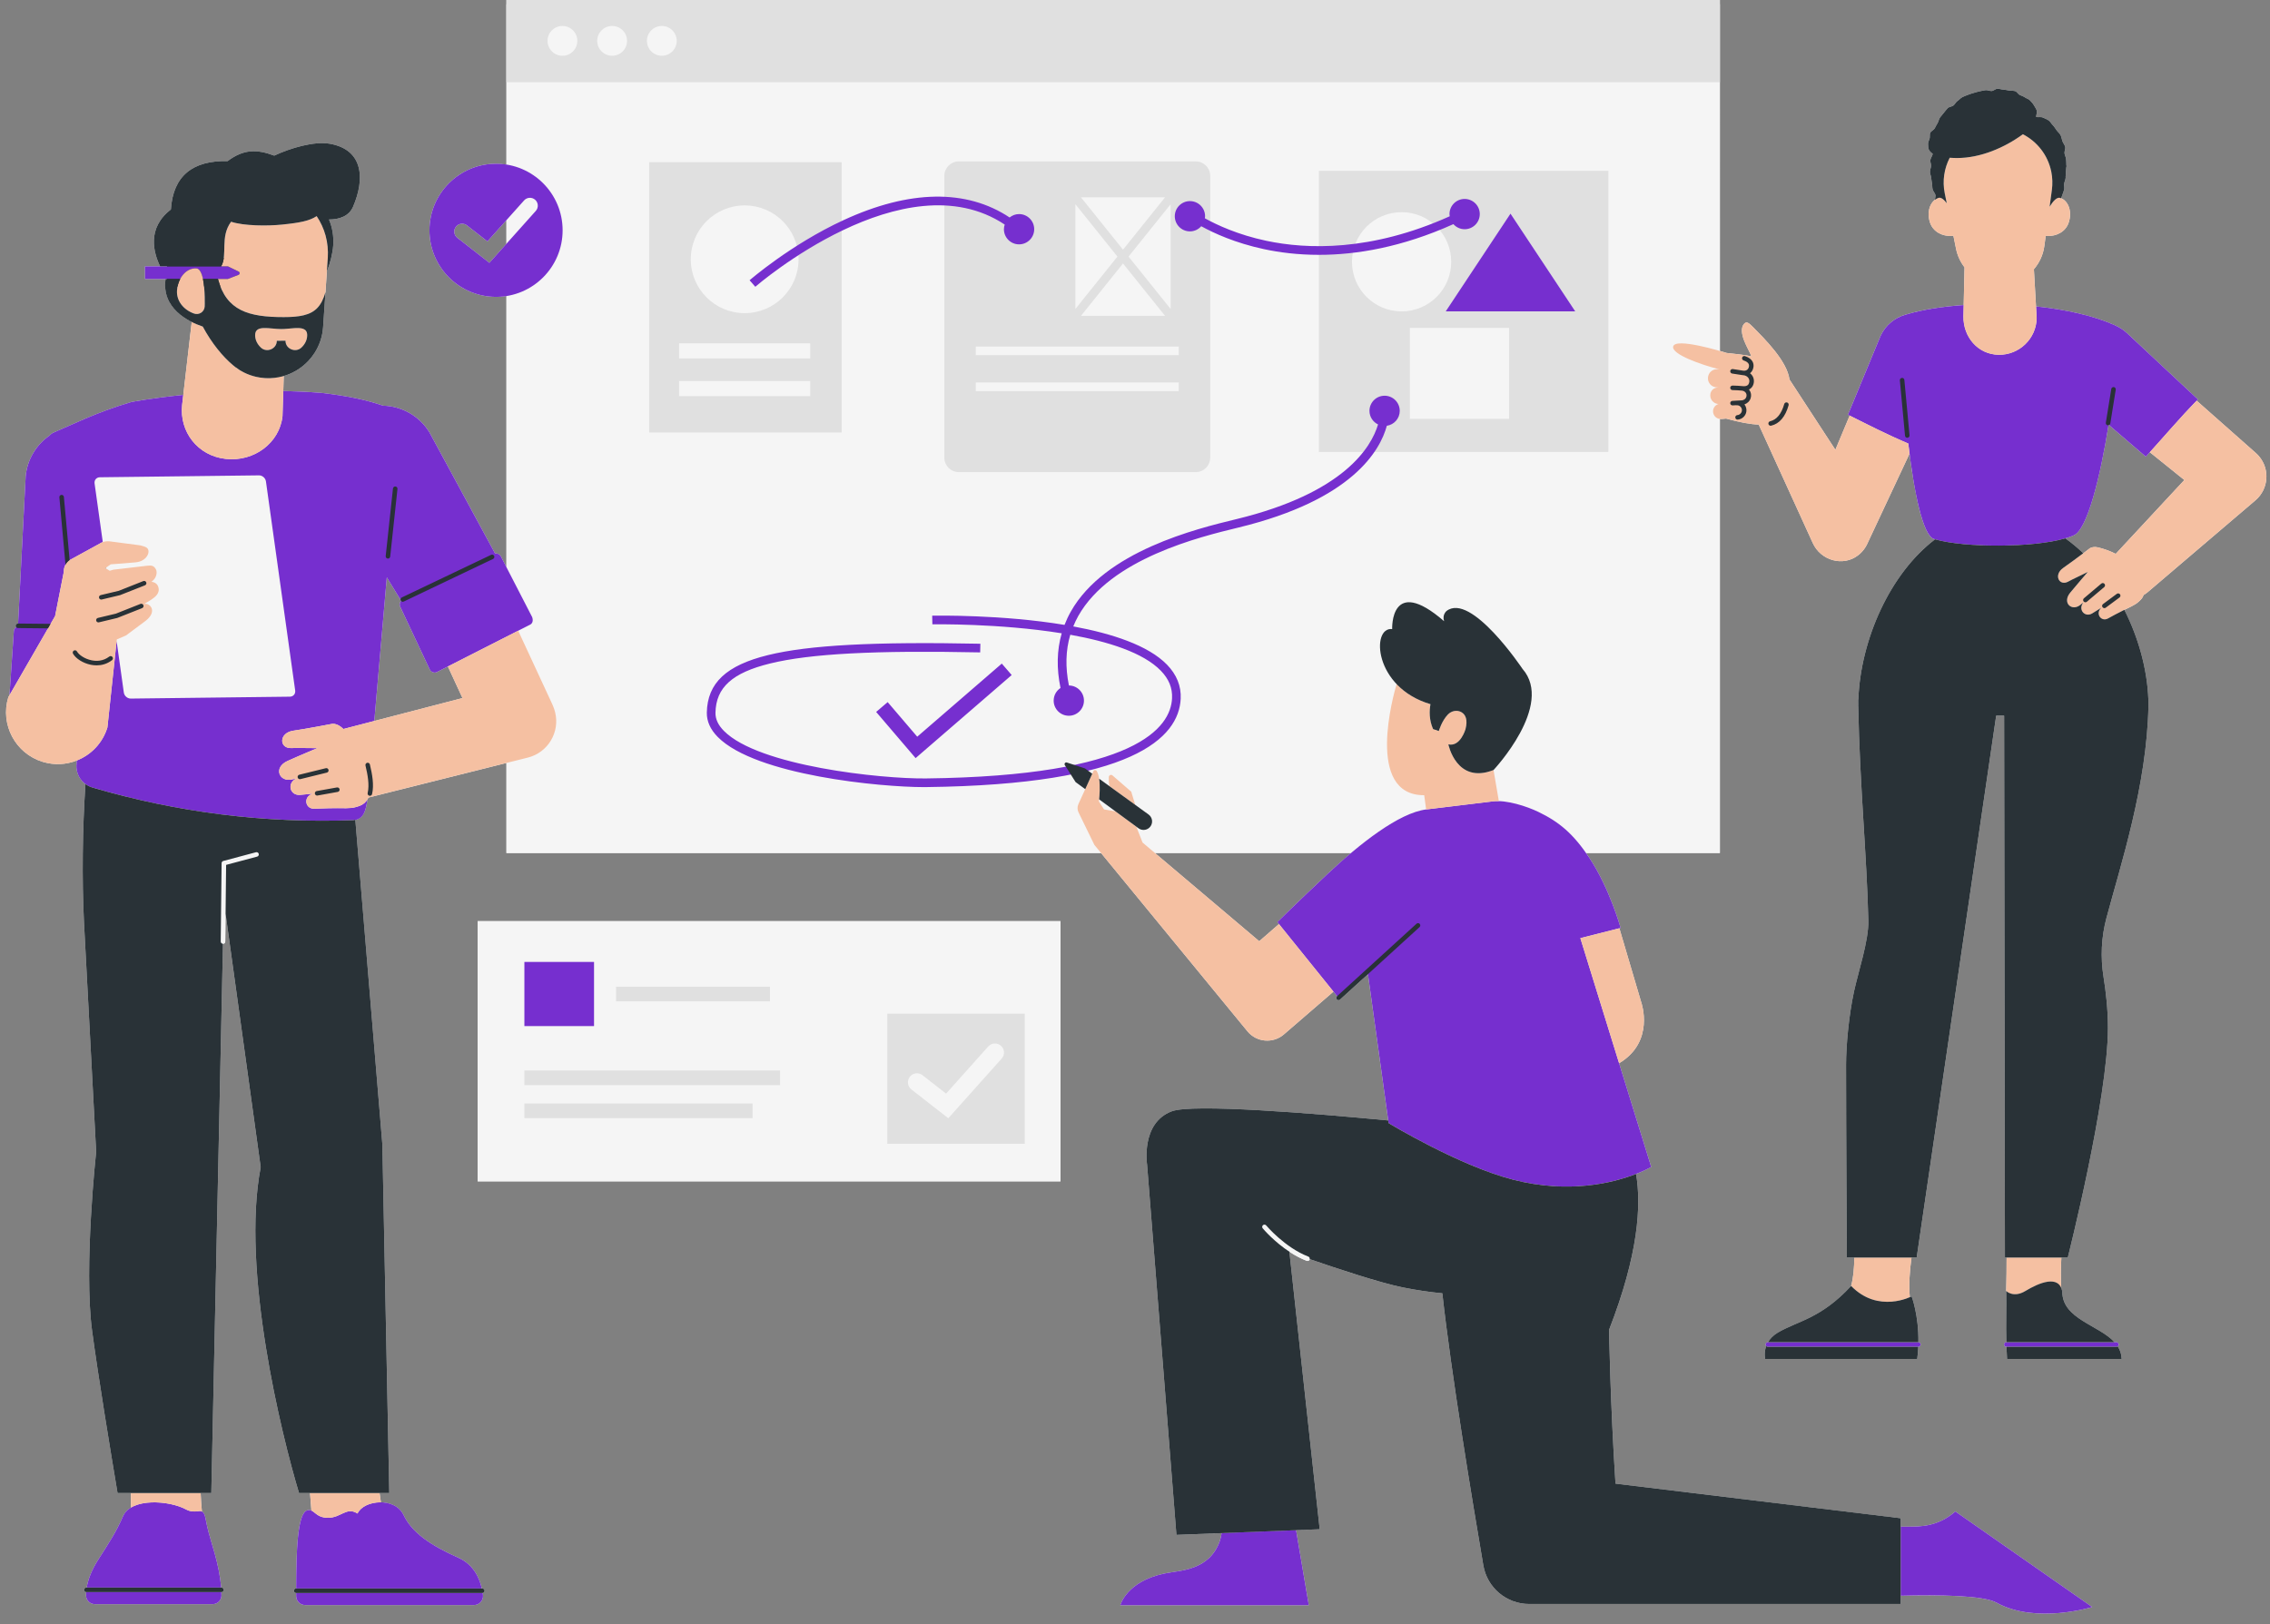 <?xml version="1.0" encoding="UTF-8" standalone="no"?><svg xmlns="http://www.w3.org/2000/svg" xmlns:xlink="http://www.w3.org/1999/xlink" fill="#000000" height="322.8" preserveAspectRatio="xMidYMid meet" version="1" viewBox="-1.2 0.0 451.0 322.8" width="451" zoomAndPan="magnify"><rect x="-1.2" y="0.0" width="451.0" height="322.8" fill="#808080" stroke="none"/><g><g fill="#f5f5f5" id="change1_2"><path d="M93.699 183.061H209.495V234.769H93.699z" fill="inherit"/><path d="M241.512,304.671c-0.081,0.555-0.191,1.085-0.358,1.559c-2.1,5.95-7.897,5.82-11.025,6.475 c-7.525,1.575-8.75,6.3-8.75,6.3h37.451l-2.529-14.915L241.512,304.671z" fill="inherit"/><path d="M447.603,90.656c-0.185-0.216-0.379-0.417-0.585-0.601l-0.42-0.371l-11.366-10.055 c0.083-0.084,0.161-0.172,0.244-0.257L421.41,66.215c-0.71-0.664-1.511-1.167-2.356-1.528c-0.012-0.009-0.021-0.034-0.034-0.04 c-4.218-1.905-9.81-3.143-15.707-3.759l0.131,2.297l-0.553-9.684c1.087-1.262,1.837-2.839,2.075-4.613l0.271-2.02 c0.056,0.01,0.109,0.026,0.168,0.029c2.048,0.103,3.774-0.9,4.37-2.583c0.767-2.161,0.038-4.392-1.629-4.983 c0.057,0.02,0.103,0.056,0.158,0.08c0.07-0.201,0.137-0.405,0.209-0.603c0.134-0.366,0.283-0.745,0.385-1.125 c0.101-0.376-0.062-0.818,0.007-1.206c0.067-0.383,0.262-0.753,0.296-1.146c0.007-0.08,0-0.162-0.008-0.242 c0.044-0.288,0.027-0.623,0.054-0.932c0.025-0.297,0.054-0.585,0.075-0.868c0.036-0.112,0.059-0.223,0.049-0.332 c-0.004-0.042-0.015-0.083-0.027-0.123c0.003-0.399-0.034-0.787-0.051-1.156c-0.021-0.429-0.268-0.816-0.319-1.207 c-0.056-0.427,0.225-0.897,0.136-1.28c-0.098-0.42-0.42-0.766-0.553-1.136c-0.145-0.406-0.182-0.847-0.362-1.196 c-0.198-0.383-0.559-0.654-0.79-0.972c-0.251-0.348-0.457-0.717-0.737-0.994c-0.306-0.302-0.517-0.736-0.84-0.961 c-0.354-0.246-0.784-0.405-1.14-0.568c-0.398-0.182-0.973-0.025-1.343-0.117c-0.055-0.272,0.239-0.868,0.098-1.324 c-0.102-0.334-0.374-0.69-0.577-1.061c-0.173-0.316-0.475-0.607-0.752-0.915c-0.242-0.267-0.664-0.357-1.005-0.596 c-0.295-0.206-0.636-0.31-1.019-0.48c-0.329-0.147-0.551-0.661-0.953-0.771c-0.349-0.096-0.767-0.053-1.176-0.116 c-0.361-0.055-0.746-0.153-1.157-0.178c-0.366-0.023-0.762-0.173-1.17-0.169c-0.369,0.004-0.742,0.418-1.148,0.445 c-0.37,0.025-0.779-0.213-1.181-0.166c-0.409,0.047-0.807,0.151-1.189,0.228c-0.403,0.082-0.793,0.201-1.168,0.314 c-0.392,0.118-0.784,0.229-1.147,0.378c-0.377,0.155-0.772,0.281-1.12,0.464c-0.36,0.19-0.628,0.533-0.957,0.75 c-0.339,0.224-0.504,0.656-0.811,0.903c-0.316,0.255-0.846,0.248-1.13,0.522c-0.292,0.282-0.518,0.627-0.777,0.924 c-0.268,0.306-0.522,0.618-0.757,0.934c-0.244,0.327-0.274,0.784-0.485,1.115c-0.22,0.346-0.384,0.698-0.57,1.039 c-0.199,0.363-0.724,0.543-0.888,0.892c-0.178,0.381-0.019,0.885-0.157,1.236c-0.15,0.377-0.309,0.681-0.283,1.054 c0.028,0.392-0.001,0.806,0.19,1.139c0.175,0.305,0.448,0.558,0.741,0.767c-0.01,0.035-0.023,0.068-0.033,0.103 c-0.101,0.376-0.375,0.72-0.443,1.109c-0.067,0.384,0.177,0.81,0.143,1.203c-0.034,0.387-0.222,0.764-0.222,1.161 c0,0.395,0.206,0.771,0.24,1.158c0.033,0.393,0.105,0.762,0.173,1.145c0.067,0.388,0.015,0.789,0.116,1.165 c0.101,0.381,0.406,0.68,0.54,1.047c0.106,0.292-0.071,0.701-0.07,1.035c-1.174,0.884-1.616,2.769-0.963,4.611 c0.597,1.683,2.323,2.686,4.371,2.583c0.086-0.005,0.167-0.024,0.247-0.042l0.535,2.626c0.275,1.34,0.858,2.586,1.677,3.649 l-0.216,9.722l0.049-2.228c-4.217,0.289-8.146,0.902-11.337,1.849c-0.03,0.007-0.059,0.016-0.089,0.024 c-0.046,0.014-0.098,0.025-0.144,0.039c-0.005,0.002-0.01,0.008-0.015,0.01c-2.078,0.591-3.901,2.034-4.897,4.139 c-0.051,0.109-0.11,0.244-0.156,0.354l-6.36,15.381c0.116,0.058,0.231,0.116,0.347,0.173l-2.841,6.793l-9.119-13.972 c-0.491-3.72-5.031-8.14-7.118-10.286c-1.047-1.077-1.436-1.289-1.912-0.751c-0.636,0.718-0.497,1.98,0.037,3.358 c0.477,1.229,1.207,2.402,1.41,3.069c-1.679-0.342-3.567-0.503-4.894-0.657c-0.214-0.067-0.7-0.216-1.349-0.402V16.33V0.837V0 H99.417v0.837V16.33v16.388c-0.674-0.106-1.361-0.177-2.065-0.177c-7.305,0-13.228,5.922-13.228,13.228 s5.922,13.228,13.228,13.228c0.704,0,1.391-0.071,2.065-0.177v53.891l-1.115-2.163c-0.231-0.415-0.693-0.625-1.141-0.553 L84.115,85.911c-2.052-3.336-5.579-5.204-9.223-5.294c-3.205-1.125-6.91-1.916-12.184-2.534c-2.602-0.204-5.154-0.327-7.627-0.385 l0.093-2.981c0.169-0.049,0.338-0.097,0.504-0.154c1.673-0.578,3.169-1.555,4.369-2.823c0.479-0.507,0.911-1.061,1.288-1.655 c0.941-1.485,1.535-3.219,1.662-5.096c-0.029,0.432-0.089,0.855-0.167,1.271c0.078-0.416,0.138-0.839,0.167-1.271l0.739-10.973 c0,0,0,0,0,0.001c0.703-1.875,1.152-3.648,1.263-5.179c0.14-1.937-0.184-3.672-0.833-5.214c2.202-0.009,4.009-0.731,4.791-2.555 c2.326-5.414,2.127-11.289-4.599-12.498c-3.098-0.559-7.844,0.837-11.072,2.356c-3.428-1.276-6.03-1.33-9.262,1.085 c-6.891-0.141-10.828,2.879-11.273,9.62c-4.822,3.701-3.448,8.613-2.136,11.299h-3.012v2.512H31.7 c-0.659,4.562,2.439,7.163,5.245,8.562c-0.017-0.008-0.033-0.014-0.05-0.023l-1.678,14.496c-6.369,0.64-10.34,1.419-10.34,1.419 c-7.045,2.067-12.029,4.647-15.405,6.052c-0.334,0.139-0.614,0.355-0.837,0.615c-2.586,1.801-4.4,4.675-4.731,8.057l-1.509,29.294 l-0.034,0c-0.002,0-0.004,0-0.005,0c-0.246,0-0.447,0.198-0.45,0.445c-0.001,0.107,0.041,0.201,0.102,0.279 c-0.262,0.189-0.443,0.485-0.461,0.83l-0.862,12.689L0.45,138.56c-1.657,5.438,1.409,11.189,6.847,12.846 c2.313,0.705,4.681,0.548,6.768-0.276c-0.021,0.213-0.034,0.434-0.056,0.645c-0.167,1.6,0.538,3.122,1.771,4.037 c-0.604,9.032-0.707,18.934-0.299,27.331l2.426,45.753c0,0-2.5,22.884-0.812,35.545c1.208,9.058,3.727,24.318,5.063,32.271h2.658 v2.897c0.001,0,0.002-0.001,0.003-0.001c-0.712,0.431-1.276,1.005-1.599,1.757c-1.352,3.142-2.829,5.329-4.858,8.509 c-1.376,2.156-2.072,4.018-2.335,5.627H15.95c-0.248,0-0.45,0.202-0.45,0.45c0,0.238,0.188,0.429,0.421,0.444 c-0.016,0.232-0.026,0.459-0.025,0.679c0.005,0.954,0.799,1.716,1.753,1.716h23.397c0.953,0,1.751-0.761,1.752-1.715 c0-0.227-0.023-0.449-0.03-0.675h0.029c0.248,0,0.45-0.202,0.45-0.45s-0.202-0.45-0.45-0.45H42.73 c-0.333-4.705-2.065-9.06-2.749-12.042c-0.324-1.415-0.391-2.631-0.944-3.01c-0.046-0.031-0.083-0.042-0.126-0.065 c0,0,0.001,0,0.001,0.001c-0.127-1.394-0.205-2.612-0.247-3.672h2.118l2.317-109.154c-0.035,0-0.065-0.013-0.098-0.021 c0.033,0.008,0.063,0.021,0.098,0.021c0.002,0,0.003,0,0.005,0c0.246,0,0.447-0.198,0.45-0.445l0.169-15.234l-0.107,9.711 l6.976,50.362c-3.944,20.458,4.136,53.213,7.616,64.761h2.187c0.103,1.406,0.194,2.532,0.273,3.476l0,0 c-0.233-0.102-0.489-0.135-0.817-0.042c-2.009,0.573-2.199,8.36-2.214,15.532h-0.001c-0.248,0-0.45,0.202-0.45,0.45 s0.202,0.45,0.45,0.45c0,0.199,0,0.4,0,0.597c0,0.992,0.804,1.793,1.795,1.793h33.533c1.072,0,1.911-0.931,1.786-1.996 c-0.016-0.132-0.034-0.268-0.055-0.408c0.212-0.036,0.378-0.213,0.378-0.436c0-0.248-0.202-0.45-0.45-0.45h-0.094 c-0.481-2.146-1.69-4.787-4.683-6.121c-5.536-2.466-9.216-4.995-10.854-8.46c-0.825-1.744-2.671-2.507-4.511-2.539c0,0,0,0,0,0 c-0.107-0.683-0.2-1.306-0.271-1.847h1.928l-1.375-69.322l-5.37-64.465c1.756-0.315,2.127-2.117,2.414-4.078l0,0 c0.069-0.115,0.141-0.228,0.197-0.351l27.411-6.871v17.897h118.141l29.079,35.422c1.814,2.207,5.089,2.487,7.248,0.62l6.864-5.925 l2.978-2.572l0.724,0.898l-0.021,0.019c-0.184,0.167-0.196,0.451-0.028,0.636c0.088,0.097,0.21,0.146,0.332,0.146 c0.108,0,0.217-0.039,0.304-0.118l5.455-4.975l0.088-0.071l4.033,29.065c-15.293-1.451-38.878-3.366-43.006-1.818 c-6.196,2.324-4.905,10.586-4.905,10.586l5.831,73.59l28.465-1.116l-6.014-55.096c0,0,0.061,0.022,0.17,0.061 c1,0.644,2.097,1.238,3.265,1.687c0.053,0.021,0.107,0.03,0.161,0.03c0.181,0,0.352-0.109,0.42-0.289 c0.009-0.025,0.008-0.05,0.013-0.075c0,0,0,0,0,0c5.15,1.779,13.949,4.713,18.527,5.627c2.804,0.56,5.406,0.94,7.825,1.161 c1.722,15.735,5.969,41.35,8.145,54.073c0.758,4.433,4.599,7.671,9.096,7.671h73.82v-1.643c7.471-0.198,16.405-0.09,19.062,1.386 c7.77,4.317,18.994,0.863,18.994,0.863l-27.195-18.994c-3.454,3.022-6.907,3.022-9.497,3.022c-0.468,0-0.921,0-1.363,0v-1.675 l-56.659-6.879c-1.033-15.749-1.279-30.56-1.279-30.56c5.865-15.037,6.427-24.825,5.367-30.981 c-0.002,0.001-0.006,0.002-0.008,0.003c1.946-0.758,3.013-1.394,3.013-1.394l-14.076-45.469l7.695,24.856 c7.188-4.268,4.41-12.077,4.41-12.077L321,186.056l-0.467-1.583l0.249-0.063c0,0-2.159-7.851-6.229-13.958 c-0.215-0.322-0.428-0.632-0.64-0.932h26.589V83.238c0.053,0.006,0.101,0.03,0.156,0.03c0.212,0.002,0.61-0.035,1.071-0.084 c2.802,0.769,4.848,1.143,6.49,1.186c3.182,6.99,10.724,23.513,10.724,23.513c1.559,3.504,6.038,4.812,9.056,2.445 c0.131-0.102,0.258-0.211,0.383-0.326c0.55-0.507,0.985-1.093,1.306-1.723l8.491-18.118c1.114,8.738,2.792,16.323,4.857,16.954 c0.073,0.022,0.153,0.043,0.228,0.064c-0.001,0-0.002,0-0.003-0.001c-8.922,6.768-14.789,19.854-15.251,31.838l-0.032,0.009 c0,0.341,0.003,0.685,0.008,1.032c-0.001,0.11-0.008,0.22-0.008,0.331h0.015c0.297,15.765,1.728,29.944,2.007,42.641 c0.085,3.891-2.02,10.189-2.845,13.992c-1.028,4.744-1.582,10.779-1.582,14.565c0,13.188,0.155,38.331,0.155,38.331h1.481 c-0.021,2.052-0.175,4.014-0.634,5.643c0.002-0.002,0.004-0.005,0.007-0.007c-6.055,6.565-10.737,6.983-14.593,9.29 c-0.941,0.564-1.541,1.233-1.928,1.9h-0.034c-0.248,0-0.45,0.202-0.45,0.45c0,0.121,0.049,0.231,0.128,0.312c0,0,0,0,0,0 c-0.493,1.37-0.21,2.553-0.21,2.553l30.217,0.003c0.109-0.834,0.174-1.64,0.21-2.417h0.02c0.248,0,0.45-0.202,0.45-0.45 s-0.202-0.45-0.45-0.45c0.002,0,0.003,0.001,0.005,0.001c0.082-5.403-1.347-9.119-1.347-9.119s-0.317,0.163-0.846,0.36 c0.188-0.07,0.357-0.138,0.484-0.193c-0.222-2.461-0.04-5.171,0.338-7.875h1.027l15.795-107.683h1.579l0.159,107.683h0.332 c0.001,1.991-0.019,4.269-0.081,6.645c0.075,3.43-0.074,6.473,0.025,10.186c0.003,0,0.006-0.002,0.01-0.002 c-0.248,0-0.45,0.202-0.45,0.45s0.202,0.45,0.45,0.45h0.019c0.028,0.774,0.065,1.569,0.121,2.414h22.769 c-0.03-0.963-0.319-1.781-0.783-2.503c0.116-0.082,0.196-0.21,0.196-0.361c0-0.248-0.202-0.45-0.45-0.45h-0.374 c-3.127-3.437-10.37-4.621-10.382-10.012c-0.046-0.288-0.124-0.528-0.214-0.749c-0.12-2.069-0.081-4.173,0.024-6.068h1.273 c0,0,7.981-31.48,7.981-45.678c0-3.647-0.42-7.251-0.875-10.085c-0.627-3.909-0.445-7.902,0.578-11.727 c2.786-10.419,8.047-26.388,8.343-42.113h0.015c0-0.111-0.007-0.22-0.008-0.331c0.005-0.347,0.008-0.691,0.008-1.032l-0.032-0.01 c-0.23-5.956-1.954-12.173-4.765-17.751c-0.305,0.153-0.608,0.308-0.905,0.461c0.764-0.395,1.571-0.798,2.334-1.157 c0.131-0.062,0.249-0.129,0.353-0.2c0.531-0.255,1.031-0.644,1.511-1.163c0.262-0.284,0.434-0.587,0.546-0.903 c0.274-0.154,0.537-0.333,0.783-0.543l21.417-18.256C449.52,97.199,449.833,93.271,447.603,90.656z M35.791,299.983 c-0.187-0.103-0.392-0.2-0.605-0.295C35.399,299.782,35.604,299.88,35.791,299.983z M34.973,299.6 c-0.151-0.063-0.308-0.124-0.469-0.182C34.666,299.476,34.822,299.537,34.973,299.6z M34.238,299.326 c-0.16-0.053-0.324-0.103-0.492-0.152C33.913,299.222,34.078,299.272,34.238,299.326z M33.466,299.094 c-0.201-0.054-0.408-0.102-0.617-0.149C33.058,298.991,33.265,299.04,33.466,299.094z M32.527,298.877 c-0.217-0.043-0.437-0.083-0.659-0.118C32.091,298.793,32.31,298.833,32.527,298.877z M31.463,298.703 c-0.145-0.019-0.29-0.037-0.436-0.052C31.173,298.666,31.318,298.684,31.463,298.703z M30.567,298.61 c-0.126-0.01-0.253-0.016-0.38-0.023C30.314,298.593,30.44,298.6,30.567,298.61z M29.686,298.567 c-0.096-0.002-0.191,0.001-0.287,0.001C29.495,298.567,29.59,298.565,29.686,298.567z M26.042,299.052 c-0.053,0.018-0.103,0.039-0.155,0.058C25.939,299.091,25.989,299.07,26.042,299.052z M28.182,298.621 c-0.023,0.002-0.047,0.003-0.071,0.005C28.135,298.624,28.159,298.624,28.182,298.621z M27.554,298.7 c-0.082,0.012-0.164,0.024-0.245,0.038C27.389,298.724,27.472,298.713,27.554,298.7z M26.784,298.845 c-0.078,0.018-0.155,0.038-0.231,0.058C26.629,298.884,26.706,298.864,26.784,298.845z M38.701,300.296 c-0.072-0.016-0.142-0.028-0.209-0.016C38.559,300.268,38.628,300.276,38.701,300.296z M70.669,299.74 c-0.043,0.035-0.092,0.067-0.132,0.104C70.577,299.807,70.626,299.776,70.669,299.74z M70.239,300.166 c-0.035,0.042-0.078,0.079-0.11,0.122C70.161,300.244,70.203,300.207,70.239,300.166z M61.741,300.952 c-0.044-0.032-0.089-0.064-0.131-0.096C61.652,300.889,61.697,300.92,61.741,300.952z M63.966,301.63 c-0.225,0-0.425-0.018-0.614-0.043C63.541,301.612,63.741,301.63,63.966,301.63z M63.215,301.567 c-0.175-0.029-0.341-0.065-0.49-0.112C62.874,301.501,63.039,301.538,63.215,301.567z M62.662,301.432 c-0.127-0.043-0.245-0.092-0.355-0.144C62.417,301.34,62.534,301.389,62.662,301.432z M62.19,301.231 c-0.11-0.057-0.214-0.117-0.31-0.18C61.976,301.114,62.08,301.174,62.19,301.231z M72.292,298.876 c0.012-0.004,0.025-0.007,0.037-0.011C72.317,298.869,72.305,298.872,72.292,298.876z M71.042,299.458 c0.038-0.025,0.081-0.045,0.12-0.069C71.123,299.413,71.08,299.433,71.042,299.458z M71.632,299.133 c0.027-0.013,0.057-0.023,0.084-0.035C71.689,299.111,71.66,299.121,71.632,299.133z M96.03,52.229l-6.376-4.977 c-0.68-0.531-0.801-1.512-0.271-2.192c0.531-0.68,1.512-0.801,2.192-0.27l4.073,3.179l3.768-4.215v4.687L96.03,52.229z M19.925,112.764l0.043,0.312c-0.092-0.047-0.176-0.109-0.271-0.152L19.925,112.764z M56.399,138.448l-31.61,0.378 c-0.168,0.002-0.333-0.03-0.488-0.09c-0.463-0.179-0.831-0.608-0.901-1.112l-1.429-10.218v0l1.429,10.219 c0.07,0.504,0.438,0.933,0.901,1.112c0.154,0.06,0.319,0.092,0.488,0.09L56.399,138.448c0.505-0.006,0.895-0.318,1.019-0.757 C57.294,138.13,56.904,138.442,56.399,138.448z M39.476,60.748c0,0.01,0,0.02,0,0.029C39.475,60.769,39.476,60.757,39.476,60.748z M42.726,57.253c0.111,0.26,0.229,0.508,0.353,0.746C42.955,57.761,42.837,57.513,42.726,57.253z M54.66,65.394 c0.398,0,0.813-0.029,1.227-0.064c-0.141,0.012-0.281,0.023-0.421,0.033l0-0.011C55.195,65.37,54.922,65.394,54.66,65.394z M54.671,67.716c0.019,0,0.038,0,0.057,0c-0.009,0-0.018,0-0.027,0c-0.019,0-0.037,0-0.056,0.001 C54.654,67.717,54.662,67.717,54.671,67.716z M54.329,67.72c-0.079,0.001-0.149,0.002-0.216,0.003 c0.021,0,0.042-0.001,0.062-0.001C54.226,67.722,54.273,67.721,54.329,67.72z M50.738,94.556c0.386,0.15,0.683,0.481,0.819,0.876 C51.421,95.037,51.123,94.706,50.738,94.556z M53.865,67.727c0.004,0,0.009,0,0.014,0c0,0,0.001,0,0.002,0 C53.874,67.727,53.869,67.727,53.865,67.727C53.864,67.728,53.864,67.727,53.865,67.727z M54.991,67.713c-0.011,0-0.021,0-0.033,0 c0.01,0,0.021,0,0.03,0c0.005,0,0.009,0,0.014,0c0.049,0,0.092-0.001,0.137-0.001C55.092,67.712,55.044,67.713,54.991,67.713 L54.991,67.713z M55.392,67.71c0.077-0.001,0.134-0.001,0.134-0.001S55.473,67.709,55.392,67.71L55.392,67.71z M55.232,67.711 c-0.007,0-0.012,0-0.019,0C55.22,67.711,55.226,67.711,55.232,67.711z M58.679,65.252c-0.015-0.003-0.031-0.005-0.046-0.007 C58.648,65.247,58.664,65.249,58.679,65.252z M59.397,65.553c-0.018-0.015-0.038-0.028-0.058-0.041 C59.359,65.525,59.379,65.538,59.397,65.553z M59.115,62.658c-0.061,0.015-0.13,0.024-0.193,0.037 c0.077-0.017,0.158-0.031,0.233-0.049C59.14,62.649,59.129,62.655,59.115,62.658z M59.084,65.371 c-0.014-0.006-0.027-0.013-0.042-0.019C59.056,65.358,59.069,65.365,59.084,65.371z M58.341,62.808 c-0.073,0.012-0.151,0.021-0.226,0.032c-0.018,0.002-0.037,0.004-0.055,0.007c0.114-0.016,0.228-0.031,0.337-0.049 C58.377,62.801,58.36,62.805,58.341,62.808z M58.238,65.2c-0.012-0.001-0.023-0.002-0.035-0.002 C58.215,65.199,58.226,65.2,58.238,65.2z M57.556,62.906c0.133-0.013,0.261-0.03,0.388-0.046c-0.153,0.02-0.305,0.04-0.466,0.055 c-0.095,0.009-0.191,0.018-0.289,0.026c-0.006,0-0.014,0.001-0.021,0.001C57.301,62.932,57.429,62.919,57.556,62.906z M57.445,44.31c0.175-0.027,0.35-0.054,0.515-0.083C57.793,44.256,57.624,44.283,57.445,44.31z M56.497,62.983 c-0.09,0.004-0.177,0.009-0.269,0.012c0.137-0.005,0.265-0.013,0.397-0.02c0.06-0.003,0.116-0.007,0.176-0.011 C56.7,62.97,56.602,62.978,56.497,62.983z M53.175,62.969c0.639,0.029,1.298,0.045,1.988,0.045 C54.473,63.014,53.815,62.997,53.175,62.969z M51.115,62.807c0.586,0.07,1.199,0.12,1.837,0.153 C52.313,62.927,51.702,62.876,51.115,62.807z M43.226,58.28c0.013,0.024,0.026,0.049,0.039,0.072 c0.175,0.304,0.36,0.59,0.558,0.857c0.026,0.035,0.05,0.075,0.076,0.109c0.729,0.951,1.609,1.67,2.639,2.208 c0.018,0.01,0.037,0.019,0.055,0.028c0.34,0.175,0.695,0.332,1.068,0.47c1,0.37,2.115,0.614,3.344,0.767 C47.433,62.352,44.827,61.134,43.226,58.28z M50.25,94.466c0.093-0.001,0.181,0.031,0.271,0.05 C50.43,94.497,50.343,94.465,50.25,94.466L50.25,94.466z M18.637,147.578c-0.071,0.099-0.145,0.195-0.22,0.291 C18.492,147.773,18.565,147.677,18.637,147.578z M19.747,145.629c-0.046,0.107-0.101,0.208-0.15,0.313 C19.646,145.837,19.701,145.736,19.747,145.629z M19.244,146.635c-0.063,0.112-0.132,0.219-0.2,0.328 C19.112,146.854,19.181,146.747,19.244,146.635z M17.711,148.687c0.072-0.074,0.141-0.152,0.21-0.228 C17.852,148.535,17.783,148.613,17.711,148.687z M53.791,75.023c0.039-0.006,0.078-0.011,0.117-0.017 C53.869,75.012,53.83,75.017,53.791,75.023z M59.617,65.786c0.007,0.01,0.011,0.023,0.018,0.034 C59.628,65.81,59.624,65.797,59.617,65.786z M59.757,66.101c0.009,0.031,0.018,0.062,0.025,0.094 C59.775,66.163,59.766,66.132,59.757,66.101z M59.879,62.429c0.066-0.024,0.129-0.051,0.193-0.076 c0.17-0.067,0.333-0.14,0.488-0.219c0.063-0.032,0.127-0.063,0.188-0.097C60.48,62.187,60.191,62.318,59.879,62.429z M60.879,61.952c0.149-0.088,0.297-0.176,0.432-0.279c0.021-0.016,0.039-0.034,0.059-0.05 C61.217,61.744,61.049,61.85,60.879,61.952z M61.814,61.221c0.047-0.048,0.092-0.099,0.138-0.149 C61.907,61.123,61.861,61.173,61.814,61.221z M62.14,60.837c0.051-0.064,0.105-0.124,0.154-0.192 c0.031-0.043,0.064-0.082,0.093-0.126C62.31,60.633,62.223,60.732,62.14,60.837z M62.455,60.404 c0.105-0.164,0.208-0.33,0.302-0.513c0.029-0.055,0.055-0.115,0.083-0.172c0.06-0.123,0.115-0.256,0.171-0.388 C62.844,59.725,62.66,60.084,62.455,60.404z M63.095,59.142c0.029-0.073,0.058-0.145,0.086-0.22 C63.153,58.997,63.123,59.07,63.095,59.142z M61.714,42.954c-0.007,0.004-0.014,0.008-0.021,0.012 C61.7,42.962,61.707,42.958,61.714,42.954C61.714,42.954,61.714,42.954,61.714,42.954z M59.098,44.002 c-0.001,0-0.002,0-0.003,0.001C59.097,44.003,59.098,44.003,59.098,44.002C59.099,44.002,59.099,44.002,59.098,44.002z M58.673,44.092c-0.003,0.001-0.007,0.001-0.01,0.002c-0.144,0.03-0.282,0.062-0.437,0.09c0,0-0.001,0-0.001,0c0,0,0,0,0,0 c0,0,0.001,0,0.002,0C58.384,44.155,58.526,44.123,58.673,44.092z M56.829,44.397c-0.001,0-0.002,0-0.003,0 c-0.004,0-0.009,0.001-0.013,0.002c-0.122,0.016-0.25,0.032-0.372,0.048c-0.002,0-0.004,0-0.006,0.001 c0.125-0.016,0.255-0.033,0.378-0.049C56.818,44.399,56.824,44.398,56.829,44.397z M55.772,44.528 c-0.311,0.036-0.632,0.072-0.979,0.107C55.141,44.6,55.456,44.564,55.772,44.528z M34.076,56.969 c-0.049,0.256-0.092,0.516-0.107,0.787C33.985,57.485,34.025,57.224,34.076,56.969z M38.066,64.512 c-0.013-0.005-0.024-0.01-0.037-0.015C38.041,64.503,38.054,64.507,38.066,64.512z M19.221,107.733 c-0.1,0.034-0.199,0.069-0.293,0.113C19.022,107.802,19.121,107.767,19.221,107.733l-1.63-11.658L19.221,107.733z M17.077,149.29 c-0.049,0.043-0.095,0.088-0.145,0.129C16.982,149.377,17.028,149.332,17.077,149.29z M42.919,187.515 c0.003,0.001,0.004,0.004,0.007,0.005C42.923,187.519,42.922,187.516,42.919,187.515z M70.268,160.144 c0.196-0.075,0.371-0.167,0.535-0.268C70.64,159.977,70.465,160.069,70.268,160.144z M71.022,159.718 c0.072-0.053,0.143-0.107,0.208-0.166C71.166,159.611,71.093,159.664,71.022,159.718z M71.479,159.297 c0.029-0.033,0.057-0.068,0.085-0.102C71.536,159.23,71.508,159.263,71.479,159.297z M90.686,138.725 c-0.158,0.046-14.163,3.682-22.274,5.786c1.437-0.373,3.057-0.793,4.752-1.233l2.483-28.536l2.737,4.467 c0.007,0.042,0.012,0.084,0.031,0.124c0.016,0.033,0.047,0.05,0.069,0.077c-0.303,0.351-0.369,0.87-0.108,1.292l5.846,12.433 c0.321,0.519,1.003,0.677,1.52,0.353l13.674-6.958v0l-11.63,5.918L90.686,138.725z M249.996,244.467 c-0.02-0.022-0.041-0.045-0.059-0.065C249.954,244.421,249.976,244.445,249.996,244.467z M249.838,244.29 c-0.021-0.025-0.039-0.045-0.057-0.065C249.798,244.244,249.818,244.267,249.838,244.29z M249.727,244.162 c-0.026-0.03-0.044-0.052-0.052-0.061C249.683,244.11,249.705,244.137,249.727,244.162z M250.588,245.097 c0.017,0.018,0.034,0.035,0.052,0.053C250.622,245.133,250.605,245.115,250.588,245.097z M250.918,245.432 c0.005,0.005,0.011,0.011,0.017,0.016C250.93,245.443,250.924,245.438,250.918,245.432z M254.51,248.439 c0.049,0.034,0.099,0.068,0.149,0.102C254.609,248.507,254.559,248.473,254.51,248.439z M252.041,246.489 c0.005,0.004,0.009,0.009,0.014,0.013C252.051,246.497,252.046,246.493,252.041,246.489z M252.486,246.877 c0.008,0.007,0.016,0.014,0.024,0.02C252.502,246.89,252.494,246.883,252.486,246.877z M253.952,248.041 c0.026,0.019,0.051,0.038,0.078,0.057C254.004,248.079,253.978,248.06,253.952,248.041z M258.964,249.917 c0.002,0.004,0.005,0.006,0.007,0.01C258.969,249.924,258.966,249.921,258.964,249.917z M301.227,234.855 c0.175,0.037,0.349,0.072,0.522,0.107C301.576,234.927,301.403,234.892,301.227,234.855z M303.163,235.222 c0.146,0.024,0.292,0.051,0.437,0.074C303.456,235.274,303.309,235.247,303.163,235.222z M305.336,235.532 c0.121,0.014,0.24,0.024,0.36,0.036C305.576,235.556,305.457,235.546,305.336,235.532z M307.063,235.691 c0.164,0.012,0.328,0.023,0.49,0.033C307.39,235.715,307.227,235.703,307.063,235.691z M308.971,235.787 c0.072,0.002,0.146,0.006,0.218,0.008C309.118,235.794,309.044,235.789,308.971,235.787z M310.749,235.796 c0.143-0.003,0.284-0.007,0.425-0.011C311.033,235.789,310.892,235.794,310.749,235.796z M318.418,234.918 c0.089-0.019,0.175-0.039,0.263-0.059C318.592,234.878,318.507,234.899,318.418,234.918z M312.325,235.737 c0.135-0.008,0.271-0.014,0.404-0.023C312.596,235.722,312.459,235.729,312.325,235.737z M314.145,235.596 c0.07-0.007,0.137-0.016,0.207-0.024C314.282,235.579,314.215,235.589,314.145,235.596z M315.526,235.427 c0.129-0.018,0.257-0.036,0.384-0.055C315.783,235.391,315.655,235.409,315.526,235.427z M316.972,235.2 c0.077-0.014,0.156-0.026,0.232-0.04C317.128,235.174,317.049,235.187,316.972,235.2z M322.913,233.646 c0.031-0.011,0.065-0.022,0.096-0.034C322.977,233.624,322.945,233.635,322.913,233.646z M319.601,234.641 c0.091-0.023,0.183-0.046,0.273-0.069C319.784,234.596,319.693,234.618,319.601,234.641z M321.924,233.98 c0.065-0.021,0.128-0.042,0.191-0.062C322.052,233.939,321.989,233.959,321.924,233.98z M262.58,173.651 c-6.411,6.01-9.995,9.595-9.995,9.595l0.319,0.396l-1.115,0.967l-2.806,2.439l-20.719-17.528h38.955 C265.63,170.857,264.067,172.256,262.58,173.651z M373.836,86.299c-0.627-0.295-1.255-0.588-1.879-0.891 C372.581,85.712,373.209,86.004,373.836,86.299z M368.945,83.923c0.583,0.291,1.169,0.578,1.753,0.866 C370.114,84.5,369.529,84.214,368.945,83.923z M374.935,86.819c0.993,0.456,1.991,0.899,2.997,1.322 C376.926,87.718,375.928,87.275,374.935,86.819z M349.844,267.602c0.002,0.001,0.003,0.002,0.005,0.003 C349.846,267.604,349.846,267.603,349.844,267.602z M367.547,256.438c0.104,0.086,0.21,0.158,0.315,0.238 C367.757,256.596,367.652,256.524,367.547,256.438z M368.533,257.156c0.121,0.078,0.242,0.147,0.363,0.219 C368.775,257.304,368.654,257.235,368.533,257.156z M369.531,257.721c0.122,0.06,0.243,0.116,0.365,0.17 C369.774,257.837,369.653,257.781,369.531,257.721z M370.54,258.147c0.111,0.04,0.223,0.081,0.334,0.116 C370.763,258.228,370.652,258.187,370.54,258.147z M371.575,258.451c0.085,0.02,0.172,0.044,0.257,0.062 C371.747,258.496,371.66,258.471,371.575,258.451z M373.696,258.708c0.044,0,0.087-0.003,0.131-0.003 C373.783,258.706,373.74,258.709,373.696,258.708z M377.34,258.128c0.055-0.018,0.117-0.036,0.168-0.054 C377.456,258.092,377.396,258.11,377.34,258.128z M374.553,258.681c0.078-0.006,0.152-0.014,0.228-0.021 C374.704,258.667,374.631,258.675,374.553,258.681z M375.356,258.594c0.082-0.012,0.162-0.025,0.242-0.038 C375.517,258.569,375.438,258.582,375.356,258.594z M376.096,258.462c0.076-0.016,0.153-0.032,0.227-0.049 C376.248,258.43,376.173,258.446,376.096,258.462z M376.759,258.302c0.068-0.019,0.14-0.037,0.205-0.056 C376.898,258.266,376.827,258.283,376.759,258.302z M405.312,254.776c-0.014,0.003-0.027,0.005-0.041,0.008 C405.285,254.781,405.299,254.778,405.312,254.776z M404.82,254.893c-0.029,0.008-0.058,0.016-0.087,0.024 C404.762,254.909,404.79,254.901,404.82,254.893z M404.305,255.052c-0.042,0.014-0.084,0.029-0.127,0.044 C404.221,255.082,404.263,255.067,404.305,255.052z M403.779,255.247c-0.055,0.022-0.11,0.045-0.165,0.068 C403.669,255.292,403.724,255.269,403.779,255.247z M403.246,255.473c-0.067,0.03-0.133,0.062-0.2,0.093 C403.113,255.535,403.18,255.503,403.246,255.473z M402.716,255.724c-0.082,0.041-0.163,0.083-0.244,0.124 C402.553,255.806,402.634,255.765,402.716,255.724z M402.194,255.992c-0.105,0.056-0.207,0.113-0.31,0.171 C401.987,256.105,402.089,256.048,402.194,255.992z M401.685,256.273c-0.167,0.096-0.331,0.192-0.489,0.287 C401.354,256.465,401.518,256.369,401.685,256.273z M435.191,79.672c-1.239,1.27-2.439,2.575-3.629,3.892 C432.75,82.246,433.952,80.941,435.191,79.672z M409.736,112.138c0.104-0.075,0.211-0.152,0.319-0.231 C409.947,111.986,409.841,112.063,409.736,112.138z M410.203,111.799c0.135-0.098,0.271-0.198,0.409-0.299 C410.475,111.601,410.339,111.701,410.203,111.799z M410.685,111.447c0.345-0.253,0.694-0.512,1.03-0.762 C411.378,110.936,411.03,111.193,410.685,111.447z M411.751,110.659c0.163-0.121,0.323-0.241,0.478-0.357 C412.073,110.418,411.914,110.537,411.751,110.659z M412.231,110.3c0.16-0.12,0.314-0.235,0.461-0.345 C412.545,110.065,412.391,110.18,412.231,110.3z M407.832,107.323c0.009-0.002,0.018-0.004,0.027-0.006 C407.85,107.319,407.842,107.321,407.832,107.323z M399.664,108.326c-0.009,0-0.019,0.001-0.028,0.001 C399.645,108.327,399.655,108.327,399.664,108.326z M397.822,108.399c-0.004,0-0.008,0-0.012,0 C397.814,108.399,397.818,108.399,397.822,108.399z M383.452,39.564c0.143-0.091,0.292-0.174,0.456-0.232 C383.744,39.39,383.597,39.476,383.452,39.564z M390.569,108.266c-0.006,0-0.011-0.001-0.017-0.001 C390.558,108.266,390.563,108.266,390.569,108.266z M388.874,108.129c-0.002,0-0.005,0-0.007-0.001 C388.869,108.129,388.871,108.129,388.874,108.129z M408.742,112.842c0.124-0.085,0.259-0.18,0.399-0.279 C409,112.663,408.866,112.757,408.742,112.842z M409.254,112.483c0.104-0.073,0.21-0.149,0.32-0.228 C409.463,112.334,409.358,112.41,409.254,112.483z M418.369,122.493c0.479-0.26,1.019-0.546,1.588-0.84 C419.388,121.946,418.848,122.233,418.369,122.493z M417.619,122.904c0.188-0.105,0.401-0.222,0.624-0.343 C418.02,122.682,417.807,122.799,417.619,122.904z M419.148,110.067c-1.067-0.544-2.278-0.997-3.591-1.305 c-0.003,0.002-0.006,0.005-0.009,0.006c-0.511-0.113-1.063-0.076-1.491,0.156c0,0-0.568,0.432-1.357,1.025 c-1.133-1.086-2.319-2.083-3.557-2.962c0,0-0.001,0-0.001,0c0.607-0.177,1.158-0.37,1.63-0.581 c2.718-1.083,5.308-11.657,6.941-21.895c0.037-0.007,0.072-0.016,0.105-0.032l7.308,6.276c0.268-0.293,0.531-0.591,0.797-0.886 l6.86,5.524L419.148,110.067z" fill="inherit"/></g><g id="change2_1"><path d="M31.975 51.256H47.324V56.93H31.975z" fill="#293237"/></g><g id="change1_1"><path d="M99.417,0.837h241.085V169.52H99.417V0.837z M93.699,234.769h115.796v-51.708H93.699V234.769z M259,250.3 c0.089-0.231-0.026-0.492-0.259-0.581c-4.668-1.795-8.338-6.149-8.374-6.193c-0.159-0.191-0.443-0.218-0.634-0.058 c-0.19,0.159-0.217,0.443-0.058,0.634c0.155,0.186,3.852,4.576,8.743,6.457c0.053,0.021,0.107,0.03,0.161,0.03 C258.761,250.589,258.931,250.479,259,250.3z M43.556,187.112l0.169-15.234l6.163-1.645c0.24-0.063,0.383-0.311,0.318-0.551 c-0.064-0.239-0.308-0.385-0.551-0.318l-6.493,1.732c-0.195,0.052-0.331,0.228-0.334,0.43l-0.173,15.576 c-0.003,0.248,0.196,0.452,0.445,0.455c0.002,0,0.003,0,0.005,0C43.352,187.558,43.554,187.359,43.556,187.112z M56.399,138.448 c0.673-0.008,1.143-0.559,1.048-1.231l-5.809-41.548c-0.094-0.672-0.715-1.21-1.388-1.203l-31.61,0.378 c-0.673,0.008-1.143,0.559-1.048,1.231l5.809,41.549c0.094,0.672,0.716,1.21,1.388,1.202L56.399,138.448" fill="#f5f5f5"/></g><g id="change3_1"><path d="M127.78,32.23v53.718h38.247V32.23H127.78z M146.75,40.82c5.913,0,10.707,4.793,10.707,10.706 s-4.793,10.706-10.707,10.706s-10.707-4.793-10.707-10.706S140.837,40.82,146.75,40.82z M159.776,78.726h-26.053v-3.008h26.053 V78.726z M159.776,71.231h-26.053v-3.008h26.053V71.231z M236.382,32.076h-47.099c-1.579,0-2.86,1.281-2.86,2.86v56.021 c0,1.58,1.281,2.86,2.86,2.86h47.099c1.58,0,2.86-1.28,2.86-2.86V34.936C239.242,33.357,237.961,32.076,236.382,32.076z M223.019,50.991l8.355-10.404v20.808L223.019,50.991z M230.272,62.768h-16.709l8.355-10.404L230.272,62.768z M230.272,39.214 l-8.354,10.404l-8.355-10.404H230.272z M212.46,40.586l8.355,10.405l-8.355,10.405V40.586z M212.46,62.768L212.46,62.768 L212.46,62.768L212.46,62.768z M232.996,77.724h-40.328v-1.719h40.328V77.724z M232.996,70.587h-40.328v-1.719h40.328V70.587z M99.417,0v16.33h241.085V0H99.417z M110.544,11.081c-1.636,0-2.962-1.326-2.962-2.962s1.326-2.962,2.962-2.962 c1.636,0,2.962,1.326,2.962,2.962S112.18,11.081,110.544,11.081z M120.417,11.081c-1.636,0-2.962-1.326-2.962-2.962 s1.326-2.962,2.962-2.962c1.636,0,2.962,1.326,2.962,2.962S122.053,11.081,120.417,11.081z M130.29,11.081 c-1.636,0-2.962-1.326-2.962-2.962s1.326-2.962,2.962-2.962c1.636,0,2.962,1.326,2.962,2.962S131.926,11.081,130.29,11.081z M151.779,196.079v2.913h-30.588v-2.913H151.779z M153.782,212.738v2.913h-50.797v-2.913H153.782z M148.319,219.293v2.913h-45.335 v-2.913H148.319z M175.084,201.45v25.854h27.31V201.45H175.084z M197.815,210.363l-10.606,11.865l-7.333-5.723 c-0.782-0.61-0.921-1.739-0.311-2.521c0.61-0.782,1.739-0.921,2.521-0.311l4.684,3.656l8.367-9.36 c0.661-0.74,1.797-0.803,2.536-0.142C198.412,208.488,198.476,209.623,197.815,210.363z M260.835,33.949v55.866h57.509V33.949 H260.835z M267.408,52.024c0-5.445,4.414-9.859,9.858-9.859s9.859,4.414,9.859,9.859s-4.414,9.859-9.859,9.859 S267.408,57.469,267.408,52.024z M298.627,83.243H278.91V65.169h19.717V83.243z M286.03,61.883l12.871-19.431l12.871,19.431H286.03 z" fill="#e0e0e0"/></g><g id="change4_1"><path d="M89.848,309.558c2.993,1.333,4.202,3.975,4.683,6.121H57.639c0.015-7.172,0.205-14.959,2.214-15.532 c1.409-0.403,1.495,1.483,4.112,1.483c2.618,0,3.678-2.255,5.864-0.846c1.246-2.727,7.441-3.333,9.165,0.314 C80.632,304.563,84.312,307.092,89.848,309.558z M94.697,316.564c-0.024,0.004-0.047,0.015-0.072,0.015H57.639 c0,0.199,0,0.4,0,0.597c0,0.992,0.804,1.793,1.795,1.793h33.533c1.072,0,1.911-0.931,1.786-1.996 C94.736,316.841,94.718,316.704,94.697,316.564z M39.036,300.448c-0.211-0.144-0.38-0.197-0.544-0.168 c-0.93,0.167-1.874,0.158-2.701-0.297c-3.266-1.797-10.932-2.433-12.572,1.382c-1.352,3.142-2.829,5.329-4.858,8.509 c-1.376,2.156-2.072,4.018-2.335,5.627H42.73c-0.333-4.705-2.065-9.06-2.749-12.042C39.657,302.043,39.59,300.827,39.036,300.448z M15.95,316.4c-0.01,0-0.019-0.005-0.029-0.006c-0.016,0.232-0.026,0.459-0.025,0.679c0.005,0.954,0.799,1.716,1.753,1.716h23.397 c0.953,0,1.751-0.761,1.752-1.715c0-0.227-0.023-0.449-0.03-0.675H15.95z M68.978,162.99c2.136-0.079,2.521-2.03,2.831-4.144 c-0.337,0.563-0.824,1.024-1.541,1.298c-0.79,0.301-1.532,0.452-2.237,0.443c-0.15,0.021-0.311,0.03-0.485,0.027 c-2.186-0.046-4.721,0.023-6.292,0.099c-1.85,0.089-2.286-2.431-0.278-2.99c-0.941,0.084-1.803,0.166-2.483,0.24 c-2.095,0.229-2.787-2.343-0.793-3.26c-0.334,0.072-0.649,0.141-0.929,0.203c-2.5,0.553-3.719-2.374-0.847-3.676 c2.344-1.063,5.934-2.552,5.934-2.552c-2.301,0.007-3.655-0.075-5.205-0.014c-2.401,0.095-2.497-3.033,0.434-3.453 c2.508-0.36,7.779-1.375,7.779-1.375c0.582-0.021,1.193,0.232,1.681,0.625c0.004,0,0.009-0.001,0.014-0.002 c0.162,0.134,0.311,0.275,0.467,0.412c1.737-0.451,3.871-1.005,6.138-1.593l2.483-28.536l2.849,4.65 c-0.316,0.352-0.386,0.882-0.121,1.311l5.846,12.433c0.321,0.519,1.003,0.677,1.52,0.353l18.418-9.372c0,0,0.756-0.347,0.378-1.464 l-6.237-12.105c-0.231-0.415-0.693-0.625-1.141-0.553L84.115,85.911c-2.052-3.336-5.579-5.204-9.223-5.294 c-3.205-1.125-6.91-1.916-12.184-2.534c-2.602-0.204-5.154-0.327-7.627-0.385l-0.156,5.014c-0.583,5.296-5.623,9.097-11.257,8.489 c-5.635-0.608-9.264-5.459-8.681-10.756l0.228-1.967c-6.369,0.64-10.34,1.419-10.34,1.419c-7.045,2.067-12.029,4.647-15.405,6.052 c-0.334,0.139-0.614,0.355-0.837,0.615c-2.586,1.801-4.4,4.675-4.731,8.057l-1.537,29.839c-0.453,0.12-0.795,0.521-0.82,1.008 l-0.862,12.689l9.063-15.724l1.735-8.806c0,0,0,0,0-0.001c-0.036-0.918,0.392-1.782,1.142-2.312l5.945-3.259 c0.101-0.069,0.207-0.131,0.317-0.186c0.015-0.007,0.028-0.015,0.042-0.022c0.094-0.044,0.193-0.079,0.293-0.113l-1.63-11.658 c-0.095-0.672,0.375-1.223,1.048-1.231l31.61-0.378c0.673-0.008,1.294,0.531,1.388,1.203l5.809,41.548 c0.095,0.672-0.375,1.224-1.048,1.231l-31.61,0.378c-0.673,0.008-1.295-0.53-1.389-1.202l-1.429-10.218l-1.83,17.154 c-0.952,3.124-3.258,5.458-6.078,6.571c-0.021,0.213-0.034,0.434-0.056,0.645c-0.223,2.131,1.101,4.123,3.156,4.727 C34.086,161.476,51.357,163.639,68.978,162.99z M37.804,53.338c0.672,0.039,1.076,0.942,1.321,2.104h4.943v0l2.115-0.819 c0.292-0.113,0.309-0.52,0.027-0.657l-2.142-1.036H27.603v2.512h7.009C35.313,54.118,36.497,53.261,37.804,53.338z M102.984,203.908h13.837v-12.745h-13.837V203.908z M84.124,45.769c0-7.306,5.922-13.228,13.228-13.228 c7.306,0,13.228,5.922,13.228,13.228s-5.922,13.228-13.228,13.228C90.047,58.996,84.124,53.074,84.124,45.769z M89.654,47.252 l6.376,4.977l9.224-10.318c0.575-0.643,0.52-1.631-0.124-2.206s-1.631-0.52-2.206,0.124l-7.276,8.139l-4.073-3.179 c-0.68-0.531-1.662-0.41-2.192,0.27C88.852,45.74,88.973,46.721,89.654,47.252z M235.215,45.982c0.898,0,1.695-0.401,2.246-1.025 c2.533,1.399,6.746,3.326,12.453,4.552c3.042,0.653,6.718,1.135,10.942,1.135c7.385,0,16.446-1.484,26.702-6.102 c0.551,0.615,1.343,1.01,2.234,1.01c1.661,0,3.008-1.347,3.008-3.008s-1.347-3.008-3.008-3.008c-1.662,0-3.008,1.347-3.008,3.008 c0,0.15,0.023,0.293,0.044,0.436c-15.644,7.036-28.38,6.585-36.46,4.867c-5.603-1.192-9.759-3.121-12.185-4.467 c0.018-0.134,0.041-0.267,0.041-0.406c0-1.661-1.347-3.008-3.008-3.008s-3.008,1.347-3.008,3.008S233.554,45.982,235.215,45.982z M311.772,61.883l-12.871-19.431L286.03,61.883H311.772z M233.377,138.873c0.125-2.516-0.789-4.797-2.715-6.781 c-3.741-3.853-10.96-6.189-18.624-7.604c0.291-0.712,0.615-1.412,0.999-2.091c6.433-11.397,24.14-15.696,31.702-17.532l0.133-0.032 c22.596-5.487,28.124-15.276,29.461-20.218c1.45-0.215,2.567-1.454,2.567-2.964c0-1.661-1.347-3.008-3.008-3.008 c-1.662,0-3.008,1.347-3.008,3.008c0,1.193,0.699,2.214,1.706,2.7c-1.337,4.489-6.697,13.608-28.123,18.811l-0.133,0.032 c-7.779,1.889-25.994,6.311-32.793,18.358c-0.482,0.855-0.891,1.734-1.239,2.633c-12.418-2.06-25.399-1.846-26.294-1.83 l0.035,1.719c0.215-0.005,13.288-0.219,25.695,1.781c-0.964,3.354-1.042,6.988-0.236,10.868c-0.817,0.538-1.359,1.461-1.359,2.512 c0,1.661,1.347,3.008,3.008,3.008c1.661,0,3.008-1.347,3.008-3.008c0-1.655-1.336-2.995-2.988-3.006 c-0.727-3.613-0.649-6.989,0.273-10.084c7.48,1.342,14.487,3.539,17.986,7.144c1.603,1.651,2.333,3.449,2.231,5.498 c-0.284,5.732-7.014,15.422-48.89,15.913c-8.937,0.103-33.216-2.461-40.133-9.436c-1.162-1.172-1.715-2.359-1.689-3.629 c0.101-5.013,3.345-7.937,10.848-9.778c7.963-1.954,20.836-2.636,41.744-2.206l0.035-1.719 c-21.063-0.432-34.074,0.264-42.189,2.256c-8.29,2.034-12.039,5.554-12.156,11.413c-0.035,1.735,0.701,3.375,2.187,4.874 c7.557,7.62,32.393,9.948,40.885,9.947c0.169,0,0.333-0.001,0.489-0.002C223.907,155.938,232.994,146.612,233.377,138.873z M198.417,44.628c-0.095,0.293-0.16,0.6-0.16,0.924c0,1.661,1.347,3.008,3.008,3.008c1.662,0,3.008-1.347,3.008-3.008 s-1.347-3.008-3.008-3.008c-0.714,0-1.361,0.259-1.877,0.675c-8.549-5.685-19.889-5.525-32.983,0.522 c-10.519,4.859-18.594,11.885-18.675,11.956l1.133,1.293C149.166,56.725,178.492,31.392,198.417,44.628z M175.16,139.529 l-2.287,1.954l7.839,9.175l19.09-16.509l-1.968-2.275l-16.8,14.529L175.16,139.529z M320.782,184.41c0,0-2.159-7.851-6.229-13.958 c-3.198-4.797-5.992-7.124-10.135-9.115c-2.234-1.074-6.281-2.425-9.055-2.078c-6.396,0.8-6.796,0.8-13.193,1.599 c-5.426,0.678-13.193,6.796-19.589,12.793c-6.411,6.01-9.995,9.595-9.995,9.595l12.149,15.069l5.847-4.714l4.106,29.591 c0,0,13.879,8.428,24.673,11.226c16.244,4.212,27.498-2.512,27.498-2.512l-14.076-45.469L320.782,184.41z M377.788,303.393 c-0.468,0-0.921,0-1.363,0v13.722c7.471-0.198,16.405-0.09,19.062,1.386c7.77,4.317,18.994,0.863,18.994,0.863l-27.195-18.994 C383.831,303.393,380.378,303.393,377.788,303.393z M241.512,304.671c-0.081,0.555-0.191,1.085-0.358,1.559 c-2.1,5.95-7.897,5.82-11.025,6.475c-7.525,1.575-8.75,6.3-8.75,6.3h37.451l-2.529-14.915L241.512,304.671z M421.41,66.215 c-0.71-0.664-1.511-1.167-2.356-1.528c-0.012-0.009-0.021-0.034-0.034-0.04c-4.218-1.905-9.81-3.143-15.707-3.759l0.131,2.297 c-0.069,4.11-3.458,7.385-7.566,7.316h-0.001c-4.109-0.069-7.052-3.54-6.983-7.65l0.049-2.228 c-4.217,0.289-8.146,0.902-11.337,1.849c-0.03,0.007-0.059,0.016-0.089,0.024c-0.046,0.014-0.098,0.025-0.144,0.039 c-0.005,0.002-0.01,0.008-0.015,0.01c-2.078,0.591-3.901,2.034-4.897,4.139c-0.051,0.109-0.11,0.244-0.156,0.354l-6.36,15.381 c3.962,1.979,7.911,4.005,11.989,5.722c1.105,9.559,2.88,18.293,5.104,18.973c6.283,1.92,22.149,1.787,27.736-0.708 c2.728-1.087,5.326-11.731,6.958-22.002l7.396,6.351c3.466-3.785,6.754-7.729,10.349-11.383L421.41,66.215z M380.39,267.192 c0-0.248-0.202-0.45-0.45-0.45h-29.914c-0.248,0-0.45,0.202-0.45,0.45s0.202,0.45,0.45,0.45h29.914 C380.188,267.643,380.39,267.44,380.39,267.192z M419.293,266.745h-21.872c-0.248,0-0.45,0.202-0.45,0.45s0.202,0.45,0.45,0.45 h21.872c0.248,0,0.45-0.202,0.45-0.45S419.541,266.745,419.293,266.745z" fill="#762fcf"/></g><g id="change5_1"><path d="M324.887,199.217c0,0,2.778,7.809-4.41,12.077l-7.695-24.856l7.751-1.965l0.467,1.583L324.887,199.217z M447.603,90.656c-0.185-0.216-0.379-0.417-0.585-0.601l-0.42-0.371l-11.366-10.055c-3.222,3.299-6.212,6.815-9.309,10.24 l6.86,5.524l-13.635,14.674c-1.067-0.544-2.278-0.997-3.591-1.305c-0.003,0.002-0.006,0.005-0.009,0.006 c-0.511-0.113-1.063-0.076-1.491,0.156c0,0-3.571,2.718-5.315,3.918c-2.038,1.403-0.805,3.71,0.958,2.747 c1.138-0.621,2.183-1.062,3.903-1.922c0,0-2.135,2.448-3.497,4.114c-1.667,2.041,0.333,3.781,2,2.438 c0.187-0.15,0.397-0.319,0.621-0.497c-1.153,1.427,0.32,3.096,1.804,2.147c0.482-0.308,1.097-0.689,1.771-1.102 c-1.296,1.163-0.034,2.889,1.318,2.136c1.148-0.64,3.021-1.633,4.675-2.41c0.131-0.062,0.249-0.129,0.353-0.2 c0.531-0.255,1.031-0.644,1.511-1.163c0.262-0.284,0.434-0.587,0.546-0.903c0.274-0.154,0.537-0.333,0.783-0.543l21.417-18.256 C449.52,97.199,449.833,93.271,447.603,90.656z M403.443,63.186l-0.553-9.684c1.087-1.262,1.837-2.839,2.075-4.613l0.271-2.02 c0.056,0.01,0.109,0.026,0.168,0.029c2.048,0.103,3.774-0.9,4.37-2.583c0.767-2.161,0.038-4.392-1.629-4.983 c-0.666-0.236-1.441,0.625-2.132,1.742l0.453-3.365c0.149-1.151,0.124-2.392-0.122-3.594c-0.68-3.336-2.832-5.991-5.639-7.44 c-3.616,2.645-8.384,4.726-13.088,4.726c-0.489,0-0.972-0.023-1.453-0.055c-1.084,2.108-1.495,4.578-0.985,7.081l0.399,1.961 c-0.562-0.756-1.15-1.243-1.671-1.058c-1.666,0.59-2.395,2.822-1.629,4.983c0.597,1.683,2.323,2.686,4.371,2.583 c0.086-0.005,0.167-0.024,0.247-0.042l0.535,2.626c0.275,1.34,0.858,2.586,1.677,3.649l-0.216,9.722 c-0.069,4.11,2.874,7.581,6.983,7.65h0.001C399.986,70.571,403.374,67.296,403.443,63.186z M368.382,110.001 c0.55-0.507,0.985-1.093,1.306-1.723l8.491-18.118c-0.085-0.668-0.168-1.34-0.247-2.018c-3.959-1.667-7.797-3.625-11.643-5.548 l-2.841,6.793l-9.119-13.972c-0.491-3.72-5.031-8.14-7.118-10.286c-1.047-1.077-1.436-1.289-1.912-0.751 c-0.636,0.718-0.497,1.98,0.037,3.358c0.477,1.229,1.207,2.402,1.41,3.069c-1.679-0.342-3.567-0.503-4.894-0.657 c-1.156-0.36-10.142-3.094-10.621-1.31c-0.429,1.599,5.865,3.716,8.818,4.469c0.12,0.049,0.245,0.085,0.374,0.104 c-0.176-0.02-0.328-0.033-0.452-0.037c-0.95-0.032-1.756,0.688-1.831,1.635l-0.004,0.047c-0.075,0.951,0.618,1.791,1.564,1.903 c0.125,0.015,0.322,0.026,0.562,0.037h-0.011c-0.956-0.008-1.666,0.636-1.659,1.592c0.007,0.86,0.654,1.582,1.507,1.687 l0.107-0.006c0,0.009-0.001,0.017-0.001,0.026c-0.684,0.216-1.14,0.895-1.049,1.635c0.092,0.76,0.736,1.332,1.501,1.338 c0.212,0.002,0.61-0.035,1.071-0.084c2.802,0.769,4.848,1.143,6.49,1.186c3.182,6.99,10.724,23.513,10.724,23.513 c1.559,3.504,6.038,4.812,9.056,2.445C368.131,110.225,368.258,110.116,368.382,110.001z M60.397,296.712 c0.103,1.406,0.194,2.532,0.273,3.476c0.768,0.335,1.288,1.442,3.295,1.442c2.618,0,3.678-2.255,5.864-0.846 c0.65-1.423,2.648-2.26,4.655-2.225c-0.107-0.683-0.2-1.306-0.271-1.847H60.397z M24.815,296.712v2.897 c2.898-1.758,8.353-1.07,10.976,0.374c0.828,0.456,1.771,0.464,2.701,0.297c0.129-0.023,0.267,0.021,0.42,0.104 c-0.127-1.394-0.205-2.612-0.247-3.672H24.815z M55.525,67.759c0.014,1.582,1.997,2.405,3.152,1.325 c0.721-0.674,1.153-1.536,1.153-2.476c0-1.91-2.247-1.39-4.365-1.246l0-0.011c-0.271,0.018-0.544,0.042-0.806,0.042 c-2.309,0-5.171-0.941-5.171,1.215c0,0.94,0.433,1.803,1.153,2.476c1.155,1.08,3.138,0.256,3.152-1.325c0-0.01,0-0.019,0-0.029 c0-0.001,0.028-0.002,0.07-0.003c0.004,0,0.009,0,0.014,0c0.035-0.001,0.087-0.002,0.141-0.002c0.02,0,0.032-0.001,0.054-0.001 c0.031,0,0.07-0.001,0.104-0.001c0.05-0.001,0.097-0.001,0.153-0.002c0.008,0,0.015,0,0.023,0c0.048-0.001,0.099-0.001,0.149-0.002 c0.048,0,0.094-0.001,0.143-0.002c0.009,0,0.017,0,0.026,0c0.047,0,0.092-0.001,0.139-0.001c0.05,0,0.101-0.001,0.149-0.001 c0.01,0,0.021,0,0.03,0c0.005,0,0.009,0,0.014,0c0.158-0.001,0.294-0.003,0.39-0.003v0c0.077-0.001,0.134-0.001,0.134-0.001 c0,0.008-0.001,0.014-0.001,0.022V67.759z M55.174,74.717c-0.855,0.25-1.749,0.404-2.671,0.435 c-0.369,0.013-0.741,0.006-1.116-0.019c-0.297-0.019-0.59-0.052-0.88-0.094c-0.289-0.043-0.574-0.098-0.855-0.162 c-0.843-0.195-1.645-0.488-2.397-0.865c-0.25-0.126-0.496-0.26-0.734-0.404c-0.286-0.172-0.544-0.381-0.812-0.577 c-0.014,0-0.028,0.004-0.042,0.004c-0.107-0.081-0.219-0.179-0.328-0.266c-0.097-0.077-0.193-0.153-0.287-0.233 c-1.945-1.635-4.141-4.245-5.965-7.637c-0.651-0.221-1.412-0.525-2.194-0.917l-1.906,16.463 c-0.583,5.297,3.046,10.148,8.681,10.756c5.634,0.608,10.674-3.193,11.257-8.489L55.174,74.717z M27.413,120.029 c0.685-0.39,1.251-0.722,1.46-0.871c0.691-0.49,1.777-1.229,1.379-2.507c-0.208-0.67-0.753-0.957-1.35-1.042 c1.09-0.764,1.129-1.94,0.908-2.392c-0.402-0.823-0.884-0.9-1.858-0.78c-0.975,0.119-6.278,0.736-6.293,0.739 c-0.165,0.011-0.329,0.033-0.491,0.078l-0.571,0.173c-0.282-0.197-0.584-0.362-0.9-0.504l1.108-0.778 c1.374-0.095,3.645-0.26,4.944-0.393c1.949-0.2,2.547-1.502,2.558-2.094c0.017-0.916-0.689-1-1.615-1.274l-6.095-0.803 c-0.596-0.064-1.178,0.033-1.669,0.264c-0.015,0.007-0.028,0.015-0.042,0.022c-0.111,0.055-0.217,0.117-0.317,0.186l-5.945,3.259 c-0.75,0.53-1.178,1.395-1.142,2.312c0,0,0,0,0,0.001l-1.735,8.806L0.45,138.56c-1.657,5.438,1.409,11.189,6.847,12.846 c5.438,1.656,11.188-1.409,12.846-6.846l1.865-17.487c0.719-0.309,1.453-0.625,1.455-0.625c0.127-0.044,0.253-0.1,0.374-0.17 l3.86-2.878C30.194,121.484,28.587,119.733,27.413,120.029z M108.78,140.567l-0.253-0.62l-6.773-14.606l-13.967,7.107l2.899,6.277 c-0.167,0.049-15.885,4.128-23.66,6.146c-0.156-0.137-0.305-0.278-0.467-0.412c-0.005,0.001-0.009,0.002-0.014,0.002 c-0.487-0.392-1.099-0.646-1.681-0.625c0,0-5.271,1.015-7.779,1.375c-2.93,0.421-2.834,3.549-0.434,3.453 c1.55-0.062,2.904,0.021,5.205,0.014c0,0-3.589,1.489-5.934,2.552c-2.872,1.302-1.653,4.229,0.847,3.676 c0.28-0.062,0.595-0.131,0.929-0.203c-1.994,0.917-1.302,3.489,0.793,3.26c0.681-0.074,1.542-0.156,2.483-0.24 c-2.008,0.558-1.572,3.078,0.278,2.99c1.571-0.076,4.106-0.145,6.292-0.099c0.174,0.003,0.335-0.006,0.485-0.027 c0.705,0.009,1.447-0.142,2.237-0.443c0.863-0.33,1.405-0.921,1.737-1.649l31.67-7.939c3.989-1,6.412-5.044,5.412-9.032 C109.005,141.193,108.902,140.875,108.78,140.567z M37.345,62.306c0.997,0.362,2.064-0.335,2.126-1.394 c0,0,0.301-7.459-1.667-7.574c-1.969-0.115-3.686,1.864-3.834,4.418C33.854,59.745,35.194,61.524,37.345,62.306z M46.183,54.623 l-2.115,0.819v0h-1.964c0.005,0.017,0.008,0.036,0.012,0.053c0.038,0.14,0.083,0.268,0.123,0.404 c0.098,0.326,0.202,0.643,0.316,0.941c0.051,0.133,0.105,0.261,0.159,0.388c0.123,0.29,0.253,0.566,0.392,0.829 c0.053,0.099,0.104,0.2,0.159,0.296c0.175,0.304,0.36,0.59,0.558,0.857c0.026,0.035,0.05,0.075,0.076,0.109 c0.729,0.951,1.609,1.67,2.639,2.208c0.018,0.01,0.037,0.019,0.055,0.028c0.34,0.175,0.695,0.332,1.068,0.47 c2.029,0.752,4.528,0.989,7.502,0.989c0.367,0,0.713-0.007,1.049-0.018c0,0,0.001,0,0.001,0c0.143-0.005,0.274-0.014,0.412-0.021 c0.185-0.009,0.367-0.019,0.542-0.033c0.133-0.01,0.261-0.023,0.389-0.036c0.172-0.017,0.34-0.037,0.502-0.059 c0.115-0.016,0.229-0.031,0.338-0.049c0.181-0.03,0.353-0.065,0.522-0.101c0.078-0.017,0.16-0.031,0.235-0.05 c0.255-0.063,0.495-0.135,0.724-0.217c0.067-0.024,0.129-0.051,0.194-0.077c0.17-0.067,0.333-0.14,0.488-0.219 c0.063-0.032,0.127-0.063,0.188-0.097c0.198-0.111,0.387-0.229,0.562-0.363c0.021-0.016,0.04-0.035,0.06-0.051 c0.156-0.123,0.303-0.257,0.442-0.4c0.047-0.049,0.093-0.099,0.139-0.151c0.12-0.134,0.233-0.276,0.342-0.427 c0.031-0.043,0.064-0.083,0.094-0.127c0.131-0.195,0.254-0.404,0.37-0.627c0.029-0.055,0.055-0.115,0.083-0.172 c0.089-0.183,0.173-0.375,0.254-0.576c0.029-0.074,0.059-0.147,0.087-0.223c0.098-0.266,0.193-0.541,0.28-0.839l-0.465,6.909 c-0.029,0.432-0.089,0.855-0.167,1.271c0.078-0.416,0.138-0.839,0.167-1.271l0.739-10.973c0,0,0,0,0,0.001l0.19-2.818 c0.089-1.42-0.043-2.935-0.44-4.384c-0.387-1.415-0.998-2.706-1.771-3.861c-0.188,0.122-0.382,0.233-0.584,0.337c0,0,0,0,0,0 c-0.183,0.093-0.376,0.181-0.576,0.262c0,0,0,0-0.001,0c-0.021,0.008-0.042,0.017-0.063,0.025c0,0,0,0,0,0 c-0.028,0.011-0.061,0.021-0.09,0.031c-0.199,0.076-0.406,0.148-0.627,0.214c0,0,0,0,0,0c-0.212,0.063-0.435,0.124-0.671,0.179 c0,0,0,0-0.001,0c-0.137,0.032-0.29,0.061-0.436,0.091c-0.144,0.03-0.282,0.062-0.437,0.09c0,0-0.001,0-0.001,0 c-0.423,0.077-0.896,0.147-1.399,0.214c-0.004,0-0.009,0.001-0.013,0.002c-0.122,0.016-0.25,0.032-0.372,0.048 c-0.509,0.064-1.045,0.126-1.646,0.187c-2.824,0.289-7.547,0.274-10.084-0.57c-2.256,3.052-0.637,6.553-1.973,8.865h1.332 l2.142,1.036C46.492,54.103,46.475,54.51,46.183,54.623z M367.209,249.916c-0.021,2.052-0.175,4.014-0.634,5.643 c0.002-0.002,0.004-0.005,0.007-0.007c4.67,4.811,10.221,2.864,11.656,2.239c-0.222-2.461-0.04-5.171,0.338-7.875H367.209z M397.467,249.916c0.001,1.991-0.019,4.269-0.081,6.645c0,0,1.44,1.436,3.811,0c2.431-1.472,6.101-3.086,7.126-0.577 c-0.12-2.069-0.081-4.173,0.024-6.068H397.467z M224.347,159.947l-0.792-2.616l-3.727-3.228c-0.285-0.247-0.725-0.05-0.736,0.328 c-0.015,0.488,0.007,1.13,0.138,1.809L224.347,159.947z M251.789,184.609l-2.806,2.439l-23.18-19.61l-1.224-3.118l-4.158-3.074 l-2.275-0.392l-1.02-1.579c0,0,0.588-4.521-0.452-6.073c-0.16-0.236-0.516-0.212-0.631,0.048l-2.987,6.545 c-0.24,0.524-0.231,1.123,0.02,1.639l3.154,6.472l30.404,37.036c1.814,2.207,5.089,2.487,7.248,0.62l6.864-5.925l2.978-2.572 l-10.823-13.424L251.789,184.609z M286.558,147.925c2.396,0.549,3.412-3.033,3.412-3.033c0.478-1.911-0.022-2.864-0.762-3.326 c-0.883-0.552-2.039-0.316-2.757,0.439c-1.221,1.282-1.789,3.267-1.789,3.267l-1.137-0.379c-0.812-1.827-0.752-3.649-0.524-4.952 c-2.938-0.868-5.139-2.324-6.723-3.994c-0.558,1.865-6.349,22.138,5.479,22.084l0.008,0.064l0.379,2.767 c0.008-0.001,0.017-0.004,0.025-0.005c6.396-0.8,6.796-0.8,13.193-1.599c0.386-0.048,0.8-0.057,1.228-0.045l-1.058-6.186 C288.16,155.931,286.558,147.925,286.558,147.925z" fill="#f5c0a2"/></g><g id="change2_2"><path d="M94.625,316.579H57.639c-0.248,0-0.45-0.202-0.45-0.45s0.202-0.45,0.45-0.45h36.986 c0.248,0,0.45,0.202,0.45,0.45S94.873,316.579,94.625,316.579z M43.249,315.95c0-0.248-0.202-0.45-0.45-0.45H15.95 c-0.248,0-0.45,0.202-0.45,0.45s0.202,0.45,0.45,0.45h26.849C43.047,316.4,43.249,316.198,43.249,315.95z M74.765,227.389 l-5.37-64.466c-0.137,0.025-0.263,0.06-0.417,0.066c-17.621,0.649-34.893-1.514-51.814-6.487c-0.512-0.151-0.978-0.387-1.386-0.691 c-0.604,9.033-0.707,18.934-0.299,27.331l2.426,45.753c0,0-2.5,22.884-0.812,35.545c1.208,9.058,3.727,24.318,5.063,32.271h18.626 l2.317-109.154c-0.249-0.003-0.448-0.207-0.445-0.455l0.173-15.576c0.003-0.202,0.139-0.378,0.334-0.43l6.493-1.732 c0.243-0.066,0.486,0.079,0.551,0.318c0.064,0.24-0.078,0.487-0.318,0.551l-6.163,1.645l-0.107,9.711l6.976,50.362 c-3.944,20.458,4.136,53.213,7.616,64.761h17.93L74.765,227.389z M12.623,111.313l0.009-0.005l-1.139-12.553 c-0.023-0.248-0.24-0.43-0.489-0.407c-0.247,0.022-0.43,0.241-0.407,0.489l1.216,13.402 C12.008,111.879,12.276,111.558,12.623,111.313z M2.349,124.813l5.989,0.061l0.516-0.895l-6.495-0.066c-0.002,0-0.004,0-0.005,0 c-0.246,0-0.447,0.198-0.45,0.445C1.902,124.607,2.101,124.811,2.349,124.813z M79.015,119.546l17.75-8.471 c0.225-0.107,0.319-0.376,0.213-0.6c-0.107-0.226-0.377-0.317-0.6-0.213l-17.75,8.471c-0.225,0.107-0.319,0.376-0.213,0.6 c0.077,0.162,0.238,0.257,0.406,0.257C78.888,119.59,78.953,119.575,79.015,119.546z M76.324,110.605l1.444-13.432 c0.026-0.247-0.152-0.469-0.399-0.495c-0.224-0.028-0.469,0.151-0.495,0.399L75.43,110.51c-0.026,0.247,0.152,0.469,0.399,0.495 c0.016,0.002,0.032,0.003,0.049,0.003C76.104,111.008,76.3,110.837,76.324,110.605z M18.455,123.675l3.641-0.87l4.941-1.952 c0.231-0.092,0.345-0.354,0.254-0.584c-0.092-0.23-0.354-0.347-0.584-0.254l-4.881,1.934l-3.58,0.852 c-0.241,0.058-0.391,0.3-0.333,0.542c0.049,0.206,0.233,0.346,0.438,0.346C18.385,123.688,18.42,123.684,18.455,123.675z M19.022,119.139l3.64-0.87l4.941-1.952c0.231-0.092,0.345-0.354,0.254-0.584c-0.092-0.231-0.354-0.348-0.584-0.254l-4.881,1.934 l-3.579,0.852c-0.241,0.058-0.391,0.3-0.333,0.542c0.049,0.206,0.233,0.346,0.438,0.346 C18.952,119.151,18.987,119.147,19.022,119.139z M21.059,131.191c0.197-0.151,0.233-0.435,0.082-0.631 c-0.153-0.198-0.435-0.233-0.631-0.082c-1.233,0.951-2.584,0.932-3.499,0.745c-1.424-0.287-2.548-1.104-2.922-1.764 c-0.123-0.218-0.399-0.294-0.613-0.17c-0.217,0.123-0.292,0.397-0.17,0.613c0.562,0.992,2.013,1.897,3.526,2.203 c0.345,0.069,0.74,0.119,1.168,0.119C18.938,132.226,20.028,131.986,21.059,131.191z M58.485,154.832l5.256-1.293 c0.241-0.059,0.389-0.303,0.329-0.544c-0.059-0.241-0.298-0.396-0.544-0.329l-5.256,1.293c-0.241,0.059-0.389,0.303-0.329,0.544 c0.05,0.205,0.233,0.343,0.437,0.343C58.413,154.846,58.449,154.842,58.485,154.832z M61.882,158.093l4.021-0.72 c0.245-0.044,0.407-0.278,0.364-0.522c-0.044-0.245-0.281-0.405-0.522-0.364l-4.021,0.72c-0.245,0.044-0.407,0.278-0.364,0.522 c0.039,0.218,0.229,0.371,0.442,0.371C61.828,158.1,61.855,158.098,61.882,158.093z M72.722,157.805 c0.428-1.8,0.022-3.983-0.432-5.882c-0.058-0.242-0.297-0.393-0.542-0.333c-0.242,0.058-0.391,0.3-0.333,0.542 c0.429,1.796,0.815,3.85,0.432,5.464c-0.058,0.242,0.092,0.484,0.333,0.542c0.035,0.009,0.07,0.013,0.104,0.013 C72.489,158.15,72.674,158.011,72.722,157.805z M63.461,58.081l-0.465,6.909c-0.126,1.877-0.721,3.611-1.662,5.096 c-0.376,0.594-0.809,1.148-1.288,1.655c-1.199,1.269-2.696,2.245-4.369,2.823c-1.003,0.347-2.071,0.551-3.175,0.588 c-0.369,0.013-0.741,0.006-1.116-0.019c-0.297-0.019-0.59-0.052-0.88-0.094c-0.289-0.043-0.574-0.098-0.855-0.162 c-0.843-0.195-1.645-0.488-2.397-0.865c-0.25-0.126-0.496-0.26-0.734-0.404c-0.286-0.172-0.544-0.381-0.812-0.577 c-0.014,0-0.028,0.004-0.042,0.004c-0.107-0.081-0.219-0.179-0.328-0.266c-0.097-0.077-0.193-0.153-0.287-0.233 c-1.945-1.635-4.141-4.245-5.965-7.637c-2.982-1.012-8.227-3.652-7.388-9.455h2.913c0,0,0-0.001,0.001-0.001 c-0.355,0.672-0.595,1.456-0.645,2.316c-0.115,1.989,1.225,3.768,3.376,4.549c0.997,0.362,2.064-0.335,2.126-1.394 c0,0,0.127-3.233-0.348-5.475c0,0.002,0.001,0.004,0.001,0.005H42.1c1.686,6.316,6.092,7.573,13.063,7.573 c0.367,0,0.713-0.007,1.049-0.018c0.098-0.003,0.189-0.009,0.285-0.013c0.238-0.011,0.469-0.024,0.692-0.042 c0.098-0.008,0.194-0.016,0.289-0.026c0.22-0.021,0.431-0.046,0.636-0.075c0.075-0.011,0.153-0.02,0.226-0.032 c0.27-0.043,0.53-0.092,0.774-0.15C61.479,62.09,62.679,60.759,63.461,58.081z M59.83,66.608c0-1.385-1.183-1.491-2.64-1.39 c-0.414,0.029-0.85,0.073-1.288,0.11c-0.419,0.036-0.839,0.065-1.243,0.065c-2.309,0-5.171-0.941-5.171,1.215 c0,0.94,0.433,1.803,1.153,2.476c1.155,1.08,3.138,0.256,3.152-1.325c0-0.01,0-0.019,0-0.029c0-0.001,0.028-0.002,0.066-0.003 c0.009,0,0.017,0,0.027-0.001c0.095-0.002,0.254-0.004,0.441-0.007c0.01,0,0.019,0,0.029,0c0.092-0.001,0.189-0.002,0.287-0.003 c0.019,0,0.037,0,0.056-0.001c0.088-0.001,0.175-0.002,0.258-0.002c0.011,0,0.022,0,0.033,0h0c0.297-0.003,0.535-0.005,0.535-0.005 c0,0.008-0.001,0.014-0.001,0.022v0.029c0.014,1.582,1.997,2.405,3.152,1.325C59.398,68.411,59.83,67.549,59.83,66.608z M64.358,28.57c-3.098-0.559-7.844,0.837-11.072,2.356c-3.428-1.276-6.03-1.33-9.262,1.085c-6.891-0.141-10.828,2.879-11.273,9.62 c-4.822,3.701-3.448,8.613-2.136,11.299h12.122c1.336-2.312-0.283-5.813,1.973-8.865c2.537,0.844,7.26,0.859,10.084,0.57 c0.463-0.047,0.896-0.095,1.303-0.143c0.254-0.03,0.482-0.062,0.716-0.093c0.139-0.019,0.288-0.036,0.419-0.055 c0.271-0.039,0.52-0.081,0.766-0.123c0.075-0.013,0.156-0.025,0.229-0.038c0.258-0.047,0.498-0.098,0.73-0.15 c0.047-0.01,0.097-0.021,0.143-0.031c0.236-0.055,0.458-0.116,0.671-0.179c0.033-0.01,0.068-0.02,0.101-0.03 c0.216-0.067,0.422-0.139,0.618-0.216c0.021-0.009,0.043-0.017,0.065-0.025c0.2-0.081,0.393-0.168,0.576-0.262 c0.011-0.006,0.022-0.012,0.034-0.018c0.19-0.098,0.374-0.204,0.55-0.319c0,0,0,0,0.001,0c0.773,1.155,1.384,2.446,1.771,3.861 c0.397,1.449,0.529,2.964,0.44,4.384l-0.19,2.818c0.703-1.875,1.152-3.648,1.263-5.179c0.14-1.937-0.184-3.672-0.833-5.214 c2.202-0.009,4.009-0.731,4.791-2.555C71.283,35.655,71.084,29.779,64.358,28.57z M283.002,139.94 c-0.229,1.303-0.288,3.125,0.524,4.952l1.137,0.379c0,0,0.567-1.985,1.789-3.267c0.718-0.755,1.874-0.991,2.757-0.439 c0.74,0.463,1.24,1.416,0.762,3.326c0,0-1.017,3.581-3.412,3.033c0,0,1.602,8.006,8.975,5.102c0,0,12.102-12.87,5.751-20.108 c0,0-10.217-15.305-15.1-11.488c0,0-0.899,0.751-0.472,2.021c-10.753-9.32-10.318,1.564-10.318,1.564 C271.212,124.53,271.678,136.595,283.002,139.94z M224.998,164.604l-7.823-5.748c0.081-0.811,0.219-2.646,0.001-4.106l9.82,7.117 c0.745,0.54,0.923,1.574,0.402,2.332C226.855,164.986,225.769,165.17,224.998,164.604z M214.358,152.708l1.453,1.053l-1.399,3.066 l-1.917-1.408l-2.135-3.37c-0.175-0.276,0.092-0.62,0.403-0.518L214.358,152.708z M319.765,294.839l56.659,6.879v17.04h-73.82 c-4.497,0-8.338-3.239-9.096-7.671c-2.175-12.723-6.422-38.338-8.145-54.073c-2.418-0.222-5.021-0.601-7.825-1.161 c-4.578-0.915-13.376-3.848-18.527-5.627c0.042-0.21-0.063-0.427-0.271-0.507c-4.668-1.795-8.338-6.149-8.374-6.193 c-0.159-0.191-0.443-0.218-0.634-0.058c-0.19,0.159-0.217,0.443-0.058,0.634c0.118,0.141,2.291,2.717,5.478,4.77 c-0.109-0.039-0.17-0.061-0.17-0.061l6.014,55.096l-28.465,1.116l-5.831-73.59c0,0-1.291-8.262,4.905-10.586 c4.128-1.548,27.714,0.367,43.007,1.818l0.073,0.527c0,0,13.879,8.428,24.673,11.226c11.257,2.918,20.113,0.587,24.493-1.121 c1.06,6.156,0.498,15.944-5.367,30.981C318.486,264.279,318.733,279.089,319.765,294.839z M264.402,198.618 c-0.168-0.185-0.155-0.469,0.028-0.636l15.799-14.408c0.185-0.169,0.471-0.154,0.636,0.028c0.168,0.185,0.155,0.469-0.028,0.636 l-15.799,14.408c-0.087,0.079-0.195,0.118-0.304,0.118C264.612,198.765,264.49,198.715,264.402,198.618z M378.598,257.624 c0,0,1.429,3.716,1.347,9.119c-0.002,0-0.003-0.001-0.005-0.001h-29.88c0.387-0.667,0.986-1.336,1.928-1.9 c3.856-2.307,8.539-2.726,14.593-9.29C371.992,261.126,378.598,257.624,378.598,257.624z M350.026,267.643h29.895 c-0.036,0.778-0.101,1.583-0.21,2.417l-30.217-0.003c0,0-0.283-1.183,0.21-2.553C349.785,267.589,349.899,267.643,350.026,267.643z M425.655,139.982c0.001,0.111,0.008,0.22,0.008,0.331h-0.015c-0.296,15.725-5.557,31.694-8.343,42.113 c-1.023,3.825-1.205,7.818-0.578,11.727c0.455,2.835,0.875,6.439,0.875,10.085c0,14.198-7.981,45.678-7.981,45.678h-12.486 l-0.159-107.683h-1.579l-15.795,107.683h-13.875c0,0-0.155-25.143-0.155-38.331c0-3.786,0.554-9.821,1.582-14.565 c0.825-3.803,2.93-10.101,2.845-13.992c-0.279-12.697-1.71-26.876-2.007-42.641h-0.015c0-0.111,0.007-0.22,0.008-0.331 c-0.005-0.347-0.008-0.692-0.008-1.032l0.032-0.009c0.462-11.983,6.329-25.07,15.251-31.838c5.876,1.694,19.389,1.706,25.882-0.191 c1.238,0.879,2.424,1.876,3.557,2.962c-1.197,0.899-2.907,2.17-3.958,2.894c-2.038,1.403-0.805,3.71,0.958,2.747 c1.138-0.621,2.183-1.062,3.903-1.922c0,0-2.135,2.448-3.497,4.114c-1.667,2.041,0.333,3.781,2,2.438 c0.187-0.15,0.397-0.319,0.621-0.497c-1.153,1.427,0.32,3.096,1.804,2.147c0.482-0.308,1.097-0.689,1.771-1.102 c-1.296,1.163-0.034,2.889,1.318,2.136c0.825-0.46,2.024-1.101,3.247-1.714c2.812,5.578,4.535,11.795,4.765,17.751l0.032,0.01 C425.663,139.291,425.66,139.635,425.655,139.982z M382.056,29.81c-0.191-0.333-0.162-0.747-0.19-1.139 c-0.026-0.373,0.132-0.676,0.283-1.054c0.139-0.351-0.021-0.855,0.157-1.236c0.164-0.349,0.689-0.529,0.888-0.892 c0.187-0.341,0.35-0.693,0.57-1.039c0.211-0.33,0.241-0.788,0.485-1.115c0.235-0.316,0.489-0.628,0.757-0.934 c0.259-0.297,0.485-0.642,0.777-0.924c0.284-0.274,0.813-0.267,1.13-0.522c0.307-0.247,0.472-0.679,0.811-0.903 c0.329-0.216,0.597-0.559,0.957-0.75c0.348-0.184,0.743-0.31,1.12-0.464c0.363-0.149,0.756-0.26,1.147-0.378 c0.375-0.113,0.765-0.232,1.168-0.314c0.382-0.077,0.78-0.181,1.189-0.228c0.402-0.046,0.812,0.191,1.181,0.166 c0.406-0.027,0.78-0.442,1.148-0.445c0.409-0.004,0.804,0.146,1.17,0.169c0.411,0.025,0.796,0.123,1.157,0.178 c0.409,0.063,0.828,0.02,1.176,0.116c0.402,0.111,0.624,0.624,0.953,0.771c0.382,0.17,0.724,0.273,1.019,0.48 c0.341,0.239,0.763,0.328,1.005,0.596c0.278,0.308,0.579,0.599,0.752,0.915c0.203,0.371,0.475,0.727,0.577,1.061 c0.141,0.456-0.153,1.052-0.098,1.324c0.371,0.092,0.945-0.066,1.343,0.117c0.355,0.163,0.785,0.322,1.14,0.568 c0.323,0.225,0.534,0.659,0.84,0.961c0.28,0.277,0.485,0.646,0.737,0.994c0.23,0.319,0.591,0.589,0.79,0.972 c0.18,0.349,0.217,0.79,0.362,1.196c0.133,0.37,0.455,0.716,0.553,1.136c0.089,0.382-0.192,0.853-0.136,1.28 c0.051,0.391,0.298,0.778,0.319,1.207c0.017,0.368,0.054,0.757,0.051,1.156c0.012,0.04,0.023,0.081,0.027,0.123 c0.009,0.109-0.014,0.22-0.049,0.332c-0.021,0.284-0.05,0.571-0.075,0.868c-0.027,0.309-0.01,0.644-0.054,0.932 c0.008,0.081,0.015,0.162,0.008,0.242c-0.034,0.394-0.229,0.763-0.296,1.146c-0.068,0.388,0.094,0.83-0.007,1.206 c-0.102,0.38-0.251,0.759-0.385,1.125c-0.072,0.198-0.139,0.401-0.209,0.603c-0.055-0.024-0.101-0.06-0.158-0.08 c-0.666-0.236-1.441,0.625-2.132,1.742l0.453-3.365c0.149-1.151,0.124-2.392-0.122-3.594c-0.68-3.336-2.832-5.991-5.639-7.44 c-3.616,2.645-8.384,4.726-13.088,4.726c-0.489,0-0.972-0.023-1.453-0.055c-1.084,2.108-1.495,4.578-0.985,7.081l0.399,1.961 c-0.562-0.756-1.15-1.243-1.671-1.058c-0.246,0.087-0.464,0.219-0.667,0.372c0-0.334,0.176-0.743,0.07-1.036 c-0.134-0.367-0.438-0.666-0.54-1.047c-0.101-0.376-0.048-0.777-0.116-1.165c-0.068-0.383-0.14-0.752-0.173-1.145 c-0.034-0.387-0.24-0.763-0.24-1.158c0-0.396,0.188-0.774,0.222-1.161c0.034-0.393-0.21-0.819-0.143-1.203 c0.068-0.388,0.342-0.732,0.443-1.109c0.01-0.035,0.022-0.068,0.033-0.103C382.505,30.368,382.231,30.115,382.056,29.81z M417.185,84.004l1.079-6.706c0.04-0.246,0.275-0.41,0.516-0.373c0.245,0.039,0.412,0.271,0.373,0.516l-1.079,6.706 c-0.035,0.222-0.227,0.379-0.443,0.379c-0.024,0-0.048-0.002-0.072-0.006C417.313,84.48,417.146,84.249,417.185,84.004z M377.286,86.589l-1.025-11.002c-0.022-0.248,0.159-0.467,0.406-0.49c0.249-0.022,0.467,0.158,0.49,0.406l1.025,11.002 c0.022,0.248-0.159,0.467-0.406,0.49c-0.015,0.001-0.028,0.002-0.043,0.002C377.504,86.997,377.307,86.822,377.286,86.589z M350.15,84.259c-0.058-0.241,0.092-0.484,0.334-0.541c1.305-0.311,2.249-1.463,2.807-3.427c0.067-0.238,0.313-0.378,0.556-0.31 c0.239,0.067,0.378,0.316,0.31,0.556c-0.652,2.301-1.818,3.665-3.465,4.056c-0.034,0.009-0.069,0.013-0.104,0.013 C350.384,84.605,350.199,84.466,350.15,84.259z M346.28,76.168c0.137-0.358,0.104-0.724-0.091-1.026 c-0.218-0.338-0.613-0.556-1.06-0.583c-0.001,0-0.002-0.001-0.004-0.001c-0.05-0.005-0.099-0.004-0.148-0.013 c-0.494-0.084-1.258-0.2-2.032-0.313c-0.246-0.036-0.416-0.265-0.38-0.511c0.037-0.246,0.271-0.413,0.511-0.38 c0.782,0.115,1.554,0.231,2.053,0.317c0.287,0.047,0.57-0.01,0.778-0.162c0.205-0.148,0.331-0.375,0.376-0.675 c0.029-0.198,0.12-0.804-1.066-1.192c-0.236-0.077-0.365-0.332-0.288-0.567c0.078-0.237,0.333-0.369,0.567-0.288 c1.661,0.544,1.764,1.6,1.678,2.181c-0.077,0.512-0.314,0.928-0.679,1.219c0.173,0.14,0.332,0.295,0.452,0.482 c0.35,0.542,0.413,1.21,0.176,1.834c-0.163,0.429-0.462,0.733-0.849,0.926c0.036,0.042,0.078,0.078,0.11,0.124 c0.318,0.456,0.403,1.013,0.239,1.568c-0.182,0.613-0.665,1.066-1.243,1.257c0.326,0.418,0.469,0.94,0.377,1.47 c-0.149,0.849-0.852,1.486-1.709,1.552c-0.012,0.001-0.023,0.002-0.034,0.002c-0.233,0-0.431-0.18-0.448-0.416 c-0.02-0.248,0.166-0.464,0.414-0.482c0.446-0.034,0.812-0.367,0.891-0.811c0.054-0.307-0.038-0.613-0.252-0.841 c-0.215-0.228-0.521-0.337-0.824-0.304c-0.036,0.004-0.068-0.005-0.103-0.009l-0.655,0.037c-0.009,0.001-0.018,0.001-0.025,0.001 c-0.237,0-0.436-0.186-0.449-0.425c-0.014-0.248,0.176-0.461,0.424-0.475l1.737-0.097c0.504,0.006,0.908-0.276,1.037-0.716 c0.085-0.287,0.044-0.57-0.114-0.797c-0.176-0.253-0.478-0.41-0.826-0.435c-0.427-0.051-1.239-0.079-1.822-0.097 c-0.248-0.008-0.443-0.215-0.437-0.464c0.008-0.247,0.178-0.414,0.464-0.437c0.911,0.028,1.479,0.058,1.84,0.098 c0.002,0,0.004-0.001,0.006-0.001c0.007,0,0.014,0.003,0.021,0.004c0.021,0.002,0.051,0.005,0.071,0.007 C346.017,76.865,346.216,76.34,346.28,76.168z M412.83,118.897l3.455-2.92c0.188-0.161,0.474-0.137,0.634,0.054 c0.16,0.189,0.137,0.474-0.054,0.634l-3.455,2.92c-0.084,0.071-0.188,0.106-0.29,0.106c-0.128,0-0.255-0.055-0.344-0.16 C412.616,119.342,412.639,119.058,412.83,118.897z M416.625,120.045l2.744-2.032c0.197-0.148,0.48-0.106,0.629,0.094 c0.148,0.199,0.106,0.481-0.094,0.629l-2.744,2.032c-0.08,0.06-0.174,0.089-0.268,0.089c-0.138,0-0.273-0.063-0.361-0.183 C416.383,120.475,416.425,120.192,416.625,120.045z M418.919,266.745h-21.498c-0.003,0-0.006,0.002-0.01,0.002 c-0.099-3.713,0.05-6.756-0.025-10.186c0,0,1.44,1.436,3.811,0c2.645-1.601,6.765-3.385,7.34,0.172 C408.549,262.124,415.791,263.309,418.919,266.745z M419.547,267.557c0.464,0.722,0.753,1.541,0.783,2.503h-22.769 c-0.056-0.846-0.093-1.64-0.121-2.414h21.853C419.389,267.646,419.473,267.608,419.547,267.557z" fill="#293237"/></g></g></svg>